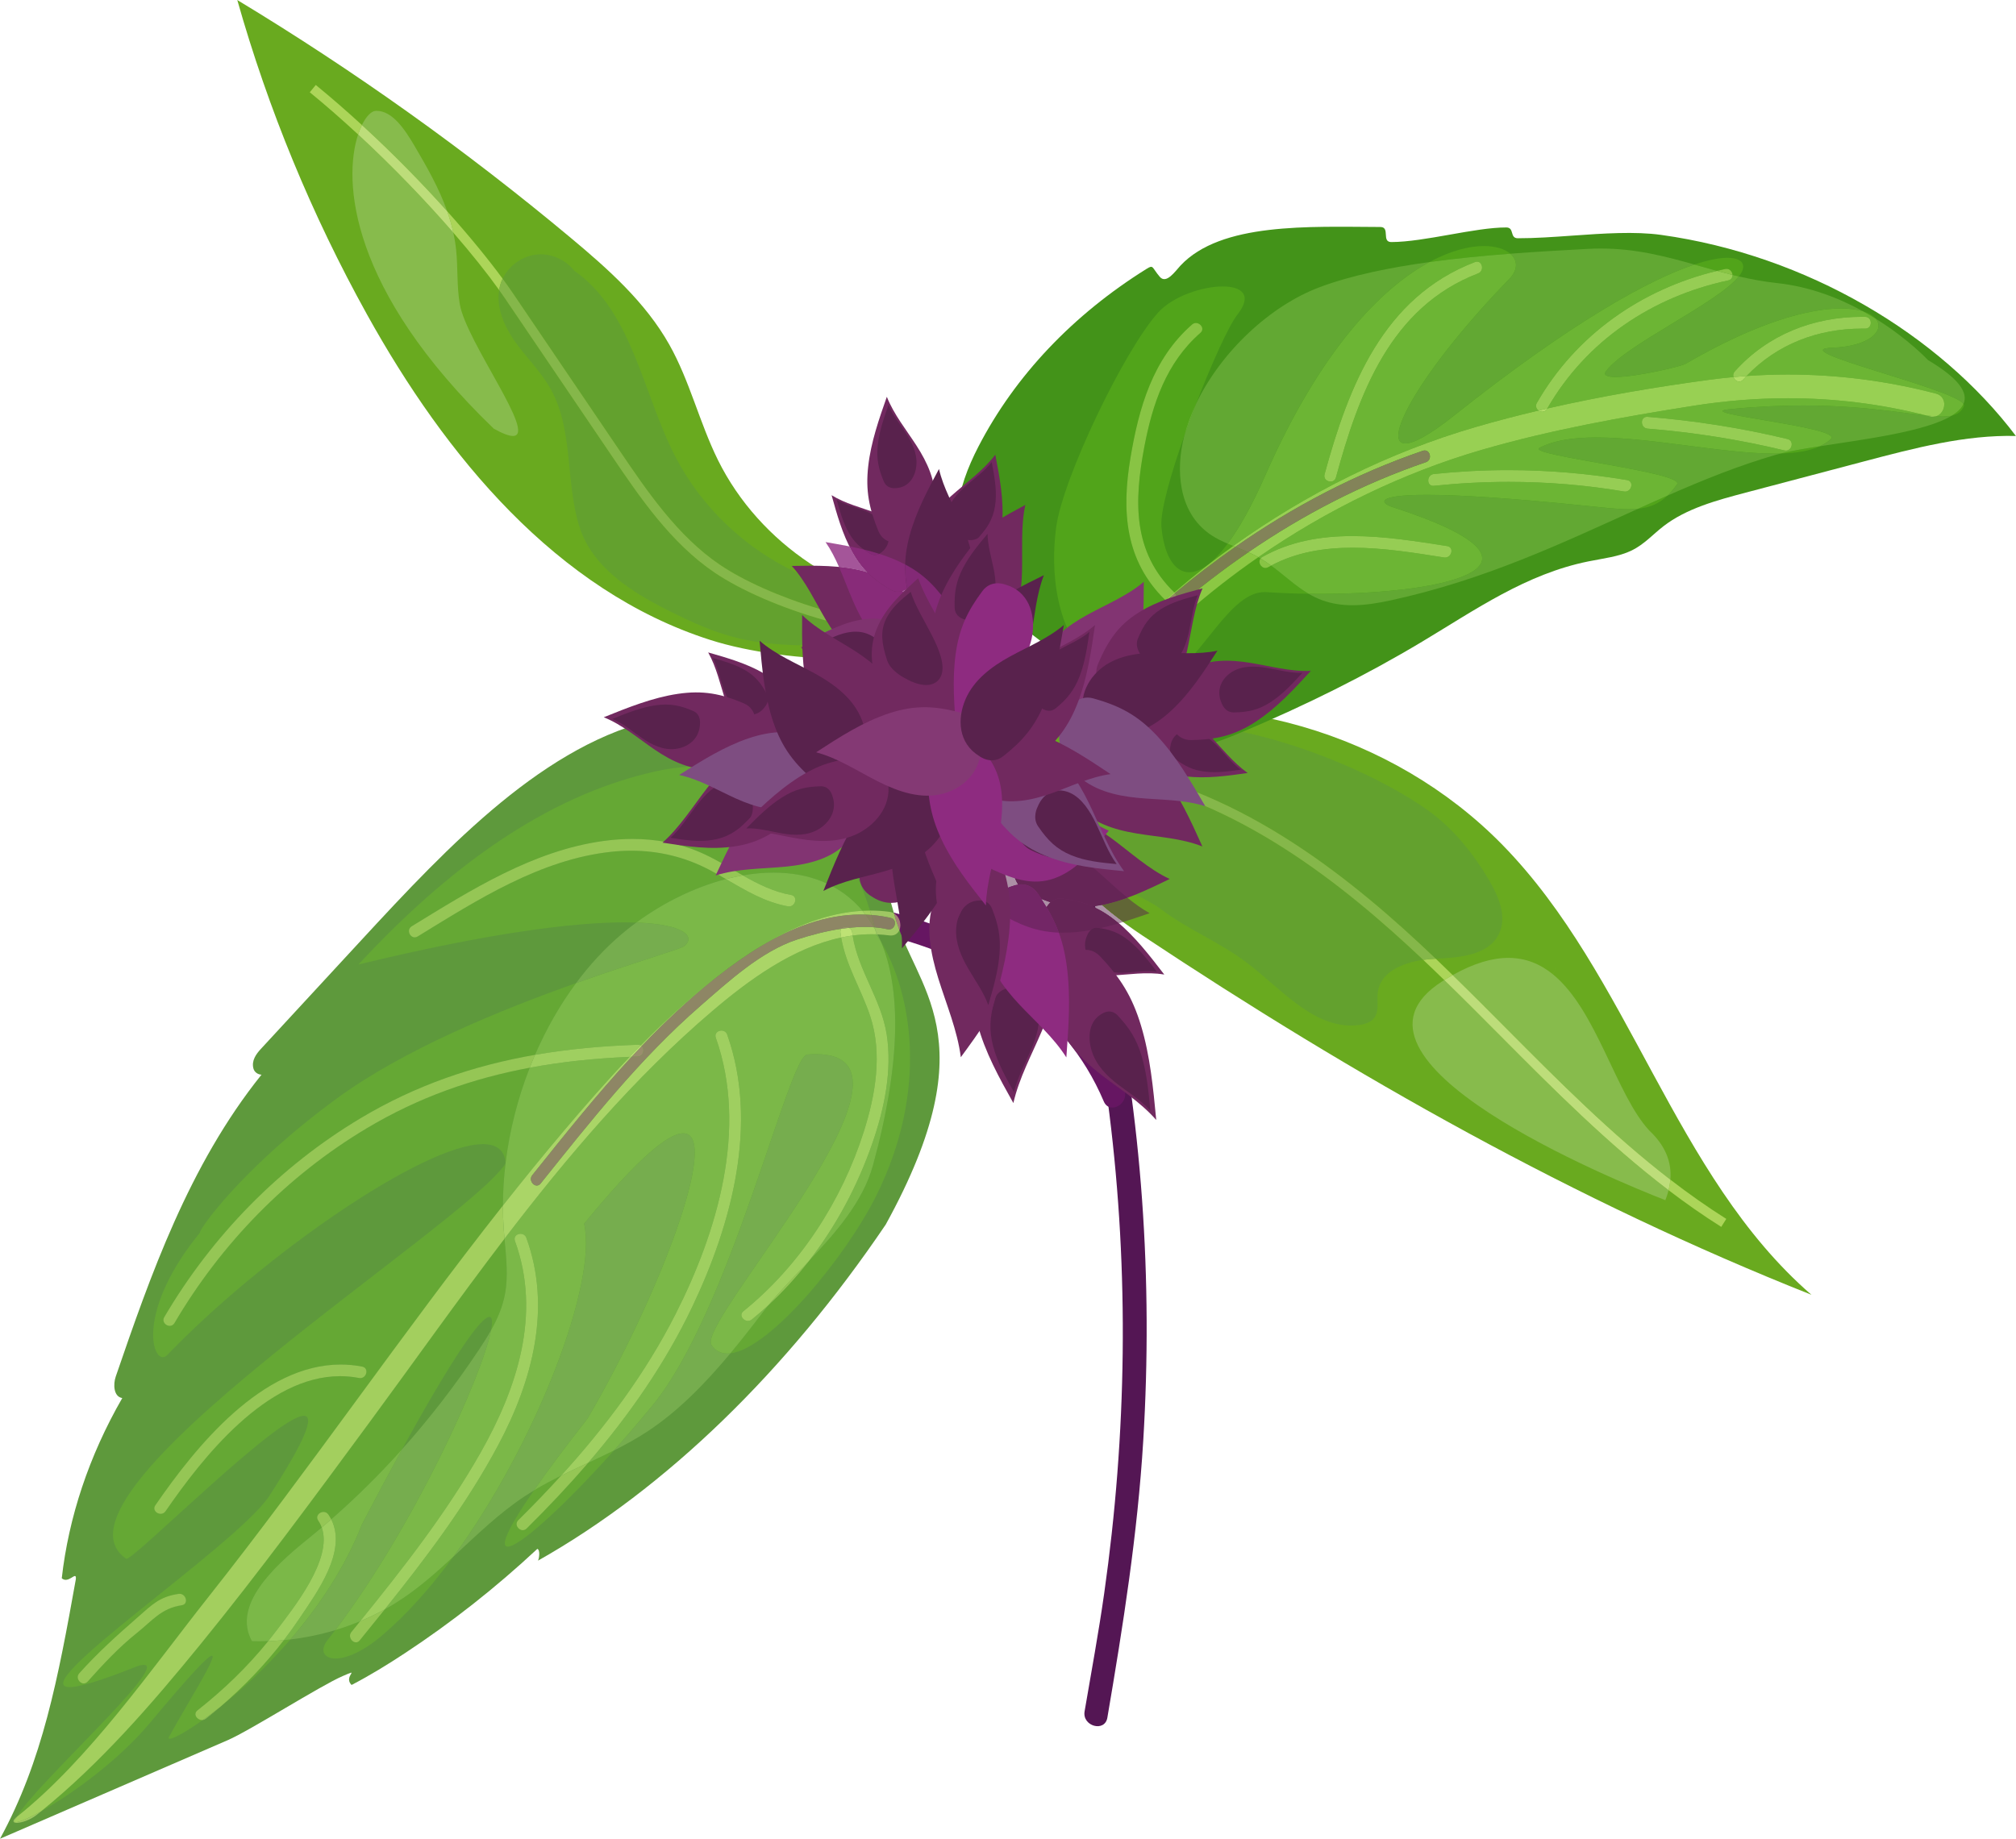 <?xml version="1.0" encoding="UTF-8"?><svg xmlns="http://www.w3.org/2000/svg" xmlns:xlink="http://www.w3.org/1999/xlink" height="663.5" preserveAspectRatio="xMidYMid meet" version="1.0" viewBox="0.0 0.0 727.3 663.5" width="727.3" zoomAndPan="magnify"><defs><clipPath id="a"><path d="M 0 257 L 339 257 L 339 663.5 L 0 663.5 Z M 0 257"/></clipPath><clipPath id="b"><path d="M 345 81 L 727.262 81 L 727.262 271 L 345 271 Z M 345 81"/></clipPath></defs><g><g><path d="M 354.164 235.102 C 401.719 341.414 414.676 460.059 398.359 574.91 C 396.332 589.18 393.707 603.34 391.281 617.543 C 390.367 622.902 398.574 625.207 399.496 619.809 C 405.16 586.586 410.402 553.508 412.445 519.812 C 415.957 461.938 412.012 403.523 399.742 346.82 C 391.105 306.895 378.195 268.086 361.52 230.805 C 359.285 225.809 351.945 230.137 354.164 235.102" fill="#541654"/></g><g><path d="M 405.559 393.133 C 390.473 357.586 357.887 338.602 321.914 329.164 C 316.609 327.773 314.348 335.984 319.652 337.375 C 353.707 346.312 383.91 363.75 398.203 397.43 C 400.34 402.457 407.676 398.121 405.559 393.133" fill="#661662"/></g><g><path d="M 205.957 85.867 C 219.43 97.121 232.852 109.055 241.461 124.352 C 248.855 137.492 252.328 152.484 259.012 166.004 C 273.992 196.305 305.914 217.5 339.656 219.547 C 339.656 219.547 355.949 222.734 345.109 231.328 C 332.312 240.203 284.859 240.086 256.188 230.902 C 200.703 213.129 160.688 164.457 132.426 113.516 C 112.523 77.645 96.781 39.473 85.602 0.004 C 127.824 25.512 168.102 54.242 205.957 85.867" fill="#69aa1f"/></g><g><path d="M 180.066 104.641 C 175.77 98.629 170.133 91.551 163.547 83.957 C 162.969 81.312 162.219 78.746 161.336 76.242 C 169.344 85.176 176.164 93.539 181.328 100.57 C 181.066 101.113 180.84 101.68 180.648 102.258 C 180.391 103.043 180.199 103.84 180.066 104.641 M 129.195 48.52 C 123.512 43.258 117.664 38.129 111.762 33.293 L 113.922 30.656 C 119.613 35.324 125.188 40.18 130.566 45.117 C 130.078 46.113 129.617 47.246 129.195 48.52" fill="#acd559"/></g><g><path d="M 293.484 232.953 C 293.078 232.953 292.672 232.949 292.254 232.945 C 274.617 232.668 263.852 231.086 247.887 223.586 C 231.926 216.078 214.176 206.707 208.965 189.855 C 203.949 173.648 206.934 155.121 198.637 140.324 C 195.062 133.953 189.656 128.82 185.488 122.82 C 181.789 117.504 179.051 110.902 180.066 104.641 C 180.84 105.719 181.566 106.766 182.25 107.773 L 220.852 164.723 C 230.75 179.324 241.969 195.879 257.773 206.598 C 266.965 212.832 281.785 219.445 298.148 223.973 C 299.875 226.844 301.797 229.66 303.973 232.109 C 300.977 232.645 297.469 232.953 293.484 232.953 M 295.715 219.746 C 281.086 215.391 268.012 209.426 259.688 203.777 C 244.422 193.426 233.398 177.16 223.672 162.809 L 185.07 105.859 C 183.945 104.199 182.695 102.43 181.328 100.57 C 183.656 95.707 188.684 92.18 194.078 91.801 C 194.406 91.777 194.73 91.766 195.059 91.766 C 199.699 91.766 204.277 94.051 207.172 97.672 C 228.246 112.469 231.777 141.773 243.605 164.703 C 253.105 183.117 268.984 198.113 287.781 206.785 C 290.777 210.703 293.199 215.254 295.715 219.746" fill="#63a12e"/></g><g><path d="M 298.148 223.973 C 281.785 219.445 266.965 212.832 257.773 206.598 C 241.969 195.879 230.75 179.324 220.852 164.723 L 182.25 107.773 C 181.566 106.766 180.84 105.719 180.066 104.641 C 180.199 103.84 180.391 103.043 180.648 102.258 C 180.84 101.68 181.066 101.113 181.328 100.57 C 182.695 102.43 183.945 104.199 185.07 105.859 L 223.672 162.809 C 233.398 177.16 244.422 193.426 259.688 203.777 C 268.012 209.426 281.086 215.391 295.715 219.746 C 296.484 221.117 297.258 222.484 298.062 223.828 C 298.09 223.875 298.117 223.926 298.148 223.973" fill="#85b74a"/></g><g><path d="M 185.031 157.316 C 183.641 157.312 181.406 156.5 178.125 154.672 C 125.789 104.258 123.75 65.031 129.195 48.52 C 141.895 60.27 153.766 72.68 163.547 83.957 C 163.988 85.965 164.328 88.02 164.551 90.121 C 165.246 96.648 164.758 103.375 165.883 109.797 C 168.273 123.496 194.02 157.316 185.031 157.316 M 161.336 76.242 C 152.359 66.23 141.887 55.5 130.566 45.117 C 132.172 41.84 134.047 40.074 135.496 40.008 C 135.613 40 135.73 39.996 135.844 39.996 C 141.59 39.996 146.047 46.676 149.617 52.77 C 153.945 60.148 158.375 67.836 161.336 76.242" fill="#87bb4c"/></g><g><path d="M 163.547 83.957 C 153.766 72.68 141.895 60.27 129.195 48.52 C 129.617 47.246 130.078 46.113 130.566 45.117 C 141.887 55.5 152.359 66.23 161.336 76.242 C 162.219 78.746 162.969 81.312 163.547 83.957" fill="#bddd7a"/></g><g><path d="M 385.895 259.641 C 441.035 246.574 502.453 264.375 542.062 304.898 C 588.16 352.059 603.684 424 653.5 467.215 C 568.203 433.348 488.684 388.391 412.227 337.629 C 346.52 294.012 385.895 259.641 385.895 259.641" fill="#69aa1f"/></g><g><path d="M 620.965 442.711 C 614.426 438.59 608.109 434.156 601.969 429.477 C 602.293 428.188 602.508 426.922 602.613 425.676 C 609.125 430.699 615.832 435.449 622.781 439.828 L 620.965 442.711 M 521.035 353.648 C 519.68 352.324 518.32 351.012 516.961 349.707 C 515.805 348.598 514.633 347.48 513.441 346.355 C 514.883 346.148 516.312 346.02 517.691 345.961 C 517.781 345.953 517.871 345.949 517.961 345.945 C 518.414 346.383 518.871 346.816 519.32 347.25 C 520.906 348.77 522.492 350.305 524.074 351.852 C 523.078 352.406 522.07 353.004 521.035 353.648" fill="#acd559"/></g><g><path d="M 487.367 370.051 C 472.859 370.051 461.473 356.121 449.391 347.062 C 439.781 339.859 428.383 335.32 418.812 328.07 C 416.539 326.352 413.277 324.621 409.648 322.828 C 413.828 321.137 417.918 319.148 421.977 317.172 C 414.496 313.688 407.902 307.598 401.031 302.527 C 396.02 298.832 390.562 295.586 385.047 294.461 C 386.691 283.379 390.039 268.73 405.324 263.609 C 408.566 267.047 414.484 269.797 420.309 270.34 C 421.449 270.445 422.578 270.496 423.695 270.496 C 432.117 270.496 439.719 267.637 446.555 264.789 C 447.105 264.559 447.652 264.328 448.203 264.102 C 472.273 269.176 498.688 280.805 514.781 292.133 C 524.195 298.758 531.559 307.973 537.371 317.91 C 540.77 323.715 543.711 330.891 540.793 336.945 C 537.055 344.723 526.617 345.559 517.961 345.945 C 488.57 317.91 448.84 285.203 400.223 276.801 L 399.645 280.156 C 446.18 288.203 484.633 319.133 513.441 346.355 C 505.789 347.469 497.941 350.832 497.051 358.113 C 496.668 361.238 497.684 364.793 495.785 367.305 C 494.566 368.914 492.457 369.57 490.453 369.844 C 489.41 369.984 488.379 370.051 487.367 370.051" fill="#63a12e"/></g><g><path d="M 513.441 346.355 C 484.633 319.133 446.18 288.203 399.645 280.156 L 400.223 276.801 C 448.84 285.203 488.57 317.91 517.961 345.945 C 517.871 345.949 517.781 345.953 517.691 345.961 C 516.312 346.02 514.883 346.148 513.441 346.355" fill="#85b74a"/></g><g><path d="M 560.219 351.562 C 560.211 351.559 560.207 351.555 560.199 351.547 C 560.477 351.027 560.828 350.375 561.262 349.574 C 561.309 349.484 561.387 349.344 561.5 349.129 C 561.465 349.199 561.355 349.398 561.277 349.539 C 561.352 349.402 561.43 349.258 561.512 349.113 C 561.508 349.117 561.504 349.121 561.5 349.129 C 561.508 349.121 561.512 349.109 561.516 349.102 C 561.004 350.082 560.566 350.914 560.219 351.562 M 561.191 349.699 C 561.191 349.699 561.23 349.633 561.277 349.539 C 561.273 349.551 561.266 349.562 561.262 349.574 C 561.211 349.664 561.191 349.699 561.191 349.699 M 561.512 349.113 L 561.512 349.113 M 561.512 349.113 C 561.512 349.109 561.512 349.109 561.512 349.109 C 561.512 349.109 561.512 349.109 561.512 349.113 M 561.512 349.109 C 561.516 349.105 561.516 349.102 561.516 349.102 C 561.516 349.105 561.512 349.105 561.512 349.109" fill="#87bb4c"/></g><g><path d="M 600.797 433.078 C 582.93 426.102 475.727 382.344 520.398 354.047 C 520.613 353.91 520.824 353.777 521.035 353.648 C 527.879 360.305 534.676 367.141 541.285 373.789 C 560.414 393.031 580.059 412.785 601.969 429.477 C 601.672 430.66 601.281 431.859 600.797 433.078 M 602.613 425.676 C 581.441 409.348 562.324 390.121 543.699 371.387 C 537.293 364.941 530.711 358.32 524.074 351.852 C 531.809 347.508 538.426 345.645 544.16 345.645 C 550.449 345.645 555.688 347.883 560.199 351.547 C 559.609 352.645 559.352 353.141 559.359 353.141 C 559.371 353.141 559.684 352.57 560.219 351.562 C 576.078 364.469 582.973 395.016 595.039 407.977 C 600.637 413.227 603.16 419.125 602.613 425.676" fill="#87bb4c"/></g><g><path d="M 601.969 429.477 C 580.059 412.785 560.414 393.031 541.285 373.789 C 534.676 367.141 527.879 360.305 521.035 353.648 C 522.07 353.004 523.078 352.406 524.074 351.852 C 530.711 358.32 537.293 364.941 543.699 371.387 C 562.324 390.121 581.441 409.348 602.613 425.676 C 602.508 426.922 602.293 428.188 601.969 429.477" fill="#bddd7a"/></g><g><path d="M 559.359 353.141 C 559.352 353.141 559.609 352.645 560.199 351.547 C 560.207 351.555 560.211 351.559 560.219 351.562 C 559.684 352.57 559.371 353.141 559.359 353.141" fill="#9fc970"/></g><g clip-path="url(#a)"><path d="M 27.359 569.848 C 27.535 568.062 26.777 568.723 25.656 569.387 C 24.68 569.961 23.434 570.535 22.281 569.508 C 24.746 547.602 32.09 525.344 44.109 504.48 C 40.941 503.973 40.801 499.496 41.754 496.727 C 54.199 460.48 68.105 420.461 94.344 387.789 C 93.188 387.758 91.809 387.004 91.426 385.562 C 90.656 382.688 92.453 380.289 94.125 378.48 C 105.996 365.621 118.039 352.578 130.266 339.34 C 162.109 304.844 196.871 267.965 238.023 259.227 C 277.738 250.797 310.719 285.184 322.508 329.555 C 329.746 356.816 357.246 373.355 319.531 441.879 C 283.836 494.641 240.418 536.992 194.105 563.141 C 194.566 562.133 194.879 559.23 193.848 558.906 C 178.855 572.891 162.891 585.457 146.098 596.52 C 139.867 600.629 133.492 604.547 126.828 608.012 C 123.621 604.801 130.535 601.816 123.621 604.801 C 115.57 608.277 90.273 624.41 82.148 627.93 C 55.16 639.613 27.781 651.473 0 663.5 C 15.355 635.367 20.926 605.801 27.359 569.848" fill="#5e993c"/></g><g><path d="M 6.188 655.492 C 12.156 644.602 60.969 600.742 51.895 600.742 C 51.164 600.742 50.059 601.023 48.523 601.633 C 35.914 606.637 28.578 608.777 25.16 608.777 C 8.605 608.777 83.918 558.613 96.793 540.336 C 110.844 518.68 113.355 510.883 109.602 510.883 C 104.77 510.883 89.555 523.781 75.156 536.688 C 60.762 549.59 47.18 562.492 45.613 562.492 C 45.566 562.492 45.531 562.48 45.504 562.457 C 11.922 539.266 167.414 442.578 182.371 419.875 C 181.762 424.938 181.445 429.996 181.438 434.996 C 144.965 481.219 111.781 530.02 75.23 576.188 C 54.715 602.102 32.18 634.828 6.188 655.492 M 64.777 575.113 C 64.66 575.113 64.543 575.121 64.422 575.141 C 57.527 576.137 54.781 579.109 49.766 583.496 C 42.293 590.027 35.254 596.344 28.609 603.773 C 27.215 605.332 28.645 607.465 30.215 607.465 C 30.695 607.465 31.191 607.266 31.621 606.781 C 37.215 600.527 42.871 594.43 49.449 589.188 C 54.961 584.793 58.234 580.305 65.555 579.246 C 68.137 578.875 67.203 575.113 64.777 575.113 M 122.879 492.383 C 94.504 492.383 70.641 521.969 56.051 543.152 C 54.961 544.738 56.441 546.258 57.957 546.258 C 58.605 546.258 59.266 545.977 59.727 545.305 C 73.203 525.738 96.211 496.582 122.699 496.582 C 124.949 496.582 127.223 496.793 129.516 497.234 C 129.676 497.266 129.828 497.281 129.973 497.281 C 132.316 497.281 133.184 493.621 130.648 493.129 C 128.023 492.621 125.434 492.383 122.879 492.383 M 14.766 653.645 C 36.426 636.117 54.891 614.738 72.43 593.207 C 93.613 567.195 113.488 540.145 133.375 513.141 C 149.391 491.391 165.285 468.875 182.008 446.984 C 182.609 453.77 183.387 460.453 182.191 466.895 C 181.316 471.613 179.434 475.941 177.156 480.004 C 177.758 476.91 177.594 475.18 176.551 475.18 C 173.652 475.18 163.984 488.477 145.066 522.941 C 136.957 531.996 128.418 540.441 119.492 548.246 C 119.199 547.664 118.859 547.094 118.48 546.531 C 118.02 545.855 117.363 545.57 116.711 545.57 C 115.199 545.57 113.723 547.09 114.805 548.684 C 115.344 549.477 115.762 550.312 116.074 551.188 C 114.332 552.66 112.574 554.109 110.809 555.535 C 98.418 565.523 83.812 579.348 90.883 592.199 C 91.785 592.227 92.688 592.238 93.59 592.238 C 94.648 592.238 95.703 592.223 96.758 592.188 C 89.254 601.48 80.633 609.766 71.246 617.172 C 69.543 618.516 71.094 620.676 72.871 620.676 C 72.969 620.676 73.062 620.672 73.16 620.656 C 66.992 625.051 62.523 627.418 61.227 627.422 C 60.82 627.422 60.723 627.191 60.98 626.723 C 67.059 615.52 78.613 597.441 76.438 597.441 C 75.152 597.441 69.066 603.762 54.203 621.566 C 42.434 635.668 25.352 647.742 14.766 653.645 M 79.52 615.859 C 87.961 608.641 95.652 600.629 102.41 591.828 C 103.195 591.754 103.98 591.668 104.766 591.578 C 96.129 601.586 87.117 609.816 79.52 615.859 M 121.039 598.465 C 116.73 598.465 115.309 595.465 118.176 591.82 C 119.109 590.637 120.035 589.438 120.961 588.215 C 124.012 587.297 127 586.23 129.918 585.02 C 128.871 586.312 127.824 587.602 126.777 588.891 C 125.48 590.496 126.895 592.629 128.406 592.629 C 128.887 592.629 129.375 592.414 129.789 591.902 C 132.797 588.191 135.809 584.477 138.801 580.738 C 141.035 579.508 143.207 578.18 145.305 576.766 C 151.82 572.375 157.727 567.121 163.559 561.715 C 155.52 572.668 146.891 582.438 138.027 589.996 C 130.785 596.168 124.812 598.465 121.039 598.465 M 183.188 558.086 C 180.469 558.09 182.777 552.016 192.594 537.832 C 195.793 535.898 199.074 534.156 202.387 532.512 C 197.406 537.984 192.262 543.316 187.004 548.52 C 185.496 550.016 186.953 552.152 188.598 552.152 C 189.078 552.152 189.574 551.969 190.016 551.531 C 197.699 543.926 205.148 536.047 212.199 527.84 C 215.312 526.387 218.422 524.93 221.496 523.387 C 202.938 544.16 187.301 558.082 183.188 558.086 M 58.75 489.719 C 54.176 489.719 50.477 471.238 72.23 444.684 C 71.133 444.688 86.766 421.727 121.789 396.172 C 146.09 378.441 181.043 364.262 207.836 354.742 C 201.996 362.609 197.02 371.367 193.016 380.625 C 171.066 384.441 150.152 391.5 130.086 403.492 C 100.82 420.984 76.531 445.906 59.273 475.254 C 58.309 476.895 59.781 478.43 61.238 478.43 C 61.883 478.43 62.523 478.129 62.953 477.402 C 79.852 448.668 103.578 424.301 132.234 407.172 C 151.086 395.902 170.621 389.105 191.098 385.281 C 186.77 396.355 183.809 408.035 182.391 419.695 C 182.07 414.961 179.105 412.855 174.219 412.855 C 152.93 412.855 95.137 452.785 60.398 488.895 C 59.863 489.449 59.301 489.719 58.75 489.719 M 263.492 488.344 C 267.5 483.543 271.398 478.539 275.246 473.477 C 275.902 472.613 276.582 471.754 277.289 470.891 C 282.527 466.055 287.348 460.77 291.742 455.133 C 301.535 444.773 311.328 433.645 314.934 420.508 C 325.383 382.445 324.836 356.438 317.805 339.754 C 328.738 358.172 335.266 392.973 316.098 431.508 C 305.234 453.348 277.945 486.664 263.492 488.344 M 129.312 348.039 C 160.82 314.059 196.344 287.207 236.617 278.324 C 242.137 277.109 247.48 276.512 252.617 276.512 C 281.305 276.512 303.516 295.148 313.848 328.574 C 312.945 328.578 312.047 328.605 311.152 328.652 C 303.09 319.004 291.629 314.875 279.082 314.875 C 275.457 314.875 271.738 315.223 267.984 315.879 C 262.816 312.934 257.754 309.723 252.242 307.395 C 244.559 304.148 236.375 302.73 228.133 302.73 C 224.637 302.73 221.129 302.984 217.645 303.465 C 192.328 306.941 169.891 321.137 148.543 334.234 C 146.582 335.441 147.785 338.238 149.609 338.238 C 149.953 338.238 150.32 338.141 150.691 337.914 C 172.152 324.746 194.938 310.094 220.562 307.359 C 222.969 307.102 225.359 306.973 227.734 306.973 C 237.516 306.973 246.973 309.18 255.828 313.828 C 257.883 314.906 259.891 316.055 261.883 317.211 C 250.652 320.137 239.371 325.664 229.543 332.898 C 228.227 332.852 226.832 332.824 225.355 332.824 C 207.133 332.824 176.699 336.527 129.312 348.039" fill="#65a834"/></g><g><path d="M 6.051 657.758 C 4.637 657.758 4.238 657.043 6.188 655.492 C 4.93 656.871 4.871 657.512 5.742 657.512 C 7.027 657.512 10.324 656.121 14.766 653.645 C 14.246 654.062 13.727 654.48 13.207 654.895 C 10.895 656.734 7.746 657.758 6.051 657.758" fill="#9fc763"/></g><g><path d="M 5.742 657.512 C 4.871 657.512 4.93 656.871 6.188 655.492 C 32.18 634.828 54.715 602.102 75.23 576.188 C 111.781 530.02 144.965 481.219 181.438 434.996 C 181.434 437.805 181.523 440.594 181.715 443.355 C 181.801 444.57 181.902 445.781 182.008 446.984 C 165.285 468.875 149.391 491.391 133.375 513.141 C 113.488 540.145 93.613 567.195 72.43 593.207 C 54.891 614.738 36.426 636.117 14.766 653.645 C 10.324 656.121 7.027 657.512 5.742 657.512" fill="#a3cf5e"/></g><g><path d="M 324.469 335.609 C 323.727 333.645 323.062 331.652 322.516 329.59 C 324.656 330.84 325.316 333.68 324.469 335.609" fill="#a47f78"/></g><g><path d="M 321.406 337.57 C 321.211 337.57 321 337.559 320.785 337.527 C 319.391 337.344 318.008 337.227 316.629 337.164 C 316.348 336.598 316.059 336.039 315.766 335.492 C 315.691 335.199 315.621 334.91 315.547 334.617 C 317.145 334.75 318.707 334.98 320.219 335.324 C 320.398 335.363 320.574 335.383 320.742 335.383 C 323.023 335.383 323.844 331.781 321.352 331.219 C 318.996 330.684 316.652 330.336 314.324 330.156 C 314.172 329.625 314.012 329.098 313.848 328.574 C 313.918 328.574 313.992 328.574 314.062 328.574 C 316.289 328.574 318.535 328.715 320.785 329.012 C 321.441 329.098 322.02 329.301 322.516 329.59 C 323.062 331.652 323.727 333.645 324.469 335.609 C 323.973 336.746 322.953 337.57 321.406 337.57" fill="#9fc763"/></g><g><path d="M 315.766 335.492 C 315.602 335.191 315.434 334.891 315.266 334.594 C 315.359 334.602 315.453 334.609 315.547 334.617 C 315.621 334.91 315.691 335.199 315.766 335.492 M 314.324 330.156 C 313.633 330.102 312.941 330.062 312.254 330.039 C 311.895 329.562 311.527 329.105 311.152 328.652 C 312.047 328.605 312.945 328.578 313.848 328.574 C 314.012 329.098 314.172 329.625 314.324 330.156" fill="#a3cf5e"/></g><g><path d="M 277.289 470.891 C 281.523 465.73 286.633 460.535 291.742 455.133 C 287.348 460.77 282.527 466.055 277.289 470.891" fill="#95c655"/></g><g><path d="M 188.598 552.152 C 186.953 552.152 185.496 550.016 187.004 548.52 C 192.262 543.316 197.406 537.984 202.387 532.512 C 205.637 530.898 208.918 529.371 212.199 527.84 C 205.148 536.047 197.699 543.926 190.016 551.531 C 189.574 551.969 189.078 552.152 188.598 552.152" fill="#95c655"/></g><g><path d="M 128.406 592.629 C 126.895 592.629 125.48 590.496 126.777 588.891 C 127.824 587.602 128.871 586.312 129.918 585.02 C 132.969 583.746 135.938 582.32 138.801 580.738 C 135.809 584.477 132.797 588.191 129.789 591.902 C 129.375 592.414 128.887 592.629 128.406 592.629" fill="#95c655"/></g><g><path d="M 73.16 620.656 C 75.121 619.262 77.258 617.656 79.52 615.859 C 77.797 617.332 76.043 618.773 74.258 620.184 C 73.906 620.457 73.531 620.609 73.16 620.656" fill="#91bd5a"/></g><g><path d="M 72.871 620.676 C 71.094 620.676 69.543 618.516 71.246 617.172 C 80.633 609.766 89.254 601.48 96.758 592.188 C 98.648 592.121 100.535 592.004 102.41 591.828 C 95.652 600.629 87.961 608.641 79.52 615.859 C 77.258 617.656 75.121 619.262 73.16 620.656 C 73.062 620.672 72.969 620.676 72.871 620.676 M 116.074 551.188 C 115.762 550.312 115.344 549.477 114.805 548.684 C 113.723 547.09 115.199 545.57 116.711 545.57 C 117.363 545.57 118.02 545.855 118.48 546.531 C 118.859 547.094 119.199 547.664 119.492 548.246 C 118.355 549.238 117.219 550.215 116.074 551.188" fill="#95c655"/></g><g><path d="M 30.215 607.465 C 28.645 607.465 27.215 605.332 28.609 603.773 C 35.254 596.344 42.293 590.027 49.766 583.496 C 54.781 579.109 57.527 576.137 64.422 575.141 C 64.543 575.121 64.66 575.113 64.777 575.113 C 67.203 575.113 68.137 578.875 65.555 579.246 C 58.234 580.305 54.961 584.793 49.449 589.188 C 42.871 594.43 37.215 600.527 31.621 606.781 C 31.191 607.266 30.695 607.465 30.215 607.465" fill="#95c655"/></g><g><path d="M 57.957 546.258 C 56.441 546.258 54.961 544.738 56.051 543.152 C 70.641 521.969 94.504 492.383 122.879 492.383 C 125.434 492.383 128.023 492.621 130.648 493.129 C 133.184 493.621 132.316 497.281 129.973 497.281 C 129.828 497.281 129.676 497.266 129.516 497.234 C 127.223 496.793 124.949 496.582 122.699 496.582 C 96.211 496.582 73.203 525.738 59.727 545.305 C 59.266 545.977 58.605 546.258 57.957 546.258" fill="#95c655"/></g><g><path d="M 61.238 478.43 C 59.781 478.43 58.309 476.895 59.273 475.254 C 76.531 445.906 100.82 420.984 130.086 403.492 C 150.152 391.5 171.066 384.441 193.016 380.625 C 192.348 382.164 191.711 383.715 191.098 385.281 C 170.621 389.105 151.086 395.902 132.234 407.172 C 103.578 424.301 79.852 448.668 62.953 477.402 C 62.523 478.129 61.883 478.43 61.238 478.43" fill="#95c655"/></g><g><path d="M 149.609 338.238 C 147.785 338.238 146.582 335.441 148.543 334.234 C 169.891 321.137 192.328 306.941 217.645 303.465 C 221.129 302.984 224.637 302.73 228.133 302.73 C 236.375 302.73 244.559 304.148 252.242 307.395 C 257.754 309.723 262.816 312.934 267.984 315.879 C 265.961 316.234 263.922 316.68 261.883 317.211 C 259.891 316.055 257.883 314.906 255.828 313.828 C 246.973 309.18 237.516 306.973 227.734 306.973 C 225.359 306.973 222.969 307.102 220.562 307.359 C 194.938 310.094 172.152 324.746 150.691 337.914 C 150.32 338.141 149.953 338.238 149.609 338.238" fill="#95c655"/></g><g><path d="M 93.59 592.238 C 92.688 592.238 91.785 592.227 90.883 592.199 C 83.812 579.348 98.418 565.523 110.809 555.535 C 112.574 554.109 114.332 552.66 116.074 551.188 C 120.129 562.578 105.859 580.234 99.633 588.504 C 98.691 589.746 97.734 590.977 96.758 592.188 C 95.703 592.223 94.648 592.238 93.59 592.238" fill="#7bb848"/></g><g><path d="M 104.766 591.578 C 114.848 579.898 124.414 565.805 130.633 549.949 C 135.945 539.777 140.746 530.812 145.066 522.941 C 154.941 511.906 164.18 499.965 172.715 487.145 C 174.246 484.84 175.773 482.469 177.156 480.004 C 173.988 496.305 149.555 550.461 120.961 588.215 C 115.707 589.793 110.277 590.922 104.766 591.578 M 163.559 561.715 C 193.711 520.621 215.59 462.762 210.73 441.57 C 229.801 418.258 241.012 408.945 246.473 408.945 C 260.27 408.945 237.43 468.355 211.969 511.859 C 203.633 522.496 197.266 531.082 192.594 537.832 C 191.5 538.492 190.414 539.176 189.336 539.887 C 179.887 546.133 171.797 554.074 163.559 561.715 M 221.496 523.387 C 225.977 518.375 230.621 512.961 235.32 507.25 C 263.691 472.754 284.441 381.062 291.23 380.516 C 292.34 380.426 293.379 380.383 294.363 380.383 C 340.547 380.383 251.117 476.859 256.645 485.289 C 258.059 487.441 260.023 488.41 262.387 488.41 C 262.746 488.41 263.117 488.391 263.492 488.344 C 254.367 499.281 244.684 509.184 233.762 516.402 C 229.797 519.027 225.68 521.285 221.496 523.387" fill="#76ad4e"/></g><g><path d="M 102.41 591.828 C 104.367 589.277 106.25 586.66 108.047 583.977 C 114.262 574.703 125.34 559.797 119.492 548.246 C 128.418 540.441 136.957 531.996 145.066 522.941 C 140.746 530.812 135.945 539.777 130.633 549.949 C 124.414 565.805 114.848 579.898 104.766 591.578 C 103.98 591.668 103.195 591.754 102.41 591.828 M 120.961 588.215 C 149.555 550.461 173.988 496.305 177.156 480.004 C 179.434 475.941 181.316 471.613 182.191 466.895 C 183.387 460.453 182.609 453.77 182.008 446.984 C 204.684 417.305 228.879 388.77 256.965 364.84 C 270.094 353.652 286.059 341.977 303.465 338.297 C 305.242 348.609 310.664 356.793 313.941 366.684 C 318.426 380.211 315.836 395.109 311.617 408.359 C 303.68 433.312 288.617 456.621 268.211 473.129 C 266.527 474.492 268.066 476.648 269.828 476.648 C 270.297 476.648 270.781 476.5 271.223 476.141 C 273.301 474.457 275.324 472.707 277.289 470.891 C 276.582 471.754 275.902 472.613 275.246 473.477 C 271.398 478.539 267.5 483.543 263.492 488.344 C 263.117 488.391 262.746 488.41 262.387 488.41 C 260.023 488.41 258.059 487.441 256.645 485.289 C 251.117 476.859 340.547 380.383 294.363 380.383 C 293.379 380.383 292.34 380.426 291.23 380.516 C 284.441 381.062 263.691 472.754 235.32 507.25 C 230.621 512.961 225.977 518.375 221.496 523.387 C 218.422 524.93 215.312 526.387 212.199 527.84 C 227.016 510.598 240.082 491.91 249.879 471.273 C 263.965 441.602 273.73 405.461 262.348 373.332 C 261.988 372.316 261.125 371.875 260.273 371.875 C 258.969 371.875 257.688 372.898 258.242 374.465 C 269.863 407.266 258.824 444.43 243.688 474.238 C 232.82 495.641 218.469 514.832 202.387 532.512 C 199.074 534.156 195.793 535.898 192.594 537.832 C 197.266 531.082 203.633 522.496 211.969 511.859 C 237.43 468.355 260.27 408.945 246.473 408.945 C 241.012 408.945 229.801 418.258 210.73 441.57 C 215.59 462.762 193.711 520.621 163.559 561.715 C 157.727 567.121 151.82 572.375 145.305 576.766 C 143.207 578.18 141.035 579.508 138.801 580.738 C 153.867 561.926 168.461 542.625 179.809 521.316 C 192.051 498.328 199.109 471.992 189.883 446.652 C 189.516 445.645 188.645 445.203 187.789 445.203 C 186.484 445.203 185.207 446.227 185.777 447.785 C 195.383 474.172 186.562 500.953 173.289 524.316 C 160.965 546.012 145.566 565.66 129.918 585.02 C 127 586.23 124.012 587.297 120.961 588.215" fill="#7bb848"/></g><g><path d="M 317.805 339.754 C 317.266 338.848 316.719 337.98 316.164 337.156 C 316.16 337.152 316.16 337.148 316.16 337.145 C 316.316 337.152 316.473 337.156 316.629 337.164 C 317.035 338 317.43 338.863 317.805 339.754" fill="#76ad4e"/></g><g><path d="M 291.742 455.133 C 301.762 442.273 309.531 427.586 314.805 412.266 C 319.039 399.965 321.895 386.359 319.898 373.336 C 317.949 360.621 309.605 350.258 307.605 337.582 C 309.867 337.277 312.152 337.117 314.457 337.117 C 315.023 337.117 315.59 337.125 316.16 337.145 C 316.16 337.148 316.16 337.152 316.164 337.156 C 316.719 337.98 317.266 338.848 317.805 339.754 C 324.836 356.438 325.383 382.445 314.934 420.508 C 311.328 433.645 301.535 444.773 291.742 455.133" fill="#7bb848"/></g><g><path d="M 182.371 419.875 C 182.379 419.816 182.387 419.754 182.391 419.695 C 182.395 419.738 182.398 419.785 182.402 419.828 C 182.391 419.844 182.379 419.859 182.371 419.875" fill="#76ad4e"/></g><g><path d="M 181.438 434.996 C 181.445 429.996 181.762 424.938 182.371 419.875 C 182.379 419.859 182.391 419.844 182.402 419.828 C 182.398 419.785 182.395 419.738 182.391 419.695 C 183.809 408.035 186.77 396.355 191.098 385.281 C 202.797 383.094 214.801 381.883 227.16 381.359 C 218.863 390.047 210.953 399.109 203.254 408.227 C 195.82 417.027 188.566 425.961 181.438 434.996" fill="#7bb848"/></g><g><path d="M 207.836 354.742 C 212.625 348.289 217.992 342.434 223.883 337.395 C 225.703 335.832 227.594 334.332 229.543 332.898 C 247.223 333.52 250.961 338.113 246.828 341.414 C 245.469 342.5 229.262 347.133 207.836 354.742" fill="#76ad4e"/></g><g><path d="M 193.016 380.625 C 197.02 371.367 201.996 362.609 207.836 354.742 C 229.262 347.133 245.469 342.5 246.828 341.414 C 250.961 338.113 247.223 333.52 229.543 332.898 C 239.371 325.664 250.652 320.137 261.883 317.211 C 268.996 321.328 275.949 325.551 284.25 327.039 C 284.398 327.066 284.543 327.078 284.68 327.078 C 287.047 327.078 287.93 323.395 285.383 322.934 C 279.031 321.797 273.449 318.988 267.984 315.879 C 271.738 315.223 275.457 314.875 279.082 314.875 C 291.629 314.875 303.09 319.004 311.152 328.652 C 298.258 329.348 285.859 334.562 274.695 341.332 C 269.117 344.66 263.832 348.449 258.914 352.309 C 249.09 359.922 239.898 368.348 231.156 377.234 C 230.883 377.082 230.551 376.992 230.16 376.992 C 230.129 376.992 230.102 376.992 230.07 376.992 C 217.391 377.414 205.047 378.535 193.016 380.625" fill="#7bb848"/></g><g><path d="M 182.008 446.984 C 181.902 445.781 181.801 444.57 181.715 443.355 C 181.523 440.594 181.434 437.805 181.438 434.996 C 188.566 425.961 195.82 417.027 203.254 408.227 C 210.953 399.109 218.863 390.047 227.16 381.359 C 227.398 381.352 227.645 381.34 227.887 381.328 C 215.266 394.957 203.645 409.543 192.027 424.055 C 190.742 425.66 192.156 427.797 193.66 427.797 C 194.141 427.797 194.625 427.578 195.039 427.062 C 212.984 404.648 230.879 381.945 252.621 363.02 C 262.707 354.242 274.617 343.246 287.559 339.023 C 292.387 337.445 297.914 335.961 303.504 335.137 C 303.25 335.465 303.117 335.914 303.191 336.484 C 303.27 337.094 303.359 337.699 303.465 338.297 C 286.059 341.977 270.094 353.652 256.965 364.84 C 228.879 388.77 204.684 417.305 182.008 446.984 M 231.496 377.484 C 231.395 377.391 231.281 377.305 231.156 377.234 C 239.898 368.348 249.09 359.922 258.914 352.309 C 258.559 352.59 258.203 352.867 257.852 353.148 C 248.441 360.637 239.742 368.844 231.496 377.484 M 274.695 341.332 C 285.859 334.562 298.258 329.348 311.152 328.652 C 311.527 329.105 311.895 329.562 312.254 330.039 C 311.664 330.016 311.074 330.008 310.488 330.008 C 297.812 330.008 285.688 334.773 274.695 341.332" fill="#aad567"/></g><g><path d="M 316.629 337.164 C 316.473 337.156 316.316 337.152 316.16 337.145 C 316.031 336.59 315.898 336.039 315.766 335.492 C 316.059 336.039 316.348 336.598 316.629 337.164" fill="#a7cf6b"/></g><g><path d="M 307.605 337.582 C 307.547 337.219 307.496 336.852 307.449 336.484 C 307.348 335.676 306.887 335.105 306.305 334.781 C 308.211 334.586 310.109 334.473 311.98 334.473 C 313.086 334.473 314.184 334.512 315.266 334.594 C 315.434 334.891 315.602 335.191 315.766 335.492 C 315.898 336.039 316.031 336.59 316.16 337.145 C 315.59 337.125 315.023 337.117 314.457 337.117 C 312.152 337.117 309.867 337.277 307.605 337.582" fill="#aad567"/></g><g><path d="M 269.828 476.648 C 268.066 476.648 266.527 474.492 268.211 473.129 C 288.617 456.621 303.68 433.312 311.617 408.359 C 315.836 395.109 318.426 380.211 313.941 366.684 C 310.664 356.793 305.242 348.609 303.465 338.297 C 304.836 338.008 306.215 337.766 307.605 337.582 C 309.605 350.258 317.949 360.621 319.898 373.336 C 321.895 386.359 319.039 399.965 314.805 412.266 C 309.531 427.586 301.762 442.273 291.742 455.133 C 286.633 460.535 281.523 465.73 277.289 470.891 C 275.324 472.707 273.301 474.457 271.223 476.141 C 270.781 476.5 270.297 476.648 269.828 476.648" fill="#9fcf60"/></g><g><path d="M 303.465 338.297 C 303.359 337.699 303.27 337.094 303.191 336.484 C 303.117 335.914 303.25 335.465 303.504 335.137 C 304.438 335 305.371 334.883 306.305 334.781 C 306.887 335.105 307.348 335.676 307.449 336.484 C 307.496 336.852 307.547 337.219 307.605 337.582 C 306.215 337.766 304.836 338.008 303.465 338.297" fill="#bee275"/></g><g><path d="M 202.387 532.512 C 218.469 514.832 232.82 495.641 243.688 474.238 C 258.824 444.43 269.863 407.266 258.242 374.465 C 257.688 372.898 258.969 371.875 260.273 371.875 C 261.125 371.875 261.988 372.316 262.348 373.332 C 273.73 405.461 263.965 441.602 249.879 471.273 C 240.082 491.91 227.016 510.598 212.199 527.84 C 208.918 529.371 205.637 530.898 202.387 532.512" fill="#9fcf60"/></g><g><path d="M 129.918 585.02 C 145.566 565.66 160.965 546.012 173.289 524.316 C 186.562 500.953 195.383 474.172 185.777 447.785 C 185.207 446.227 186.484 445.203 187.789 445.203 C 188.645 445.203 189.516 445.645 189.883 446.652 C 199.109 471.992 192.051 498.328 179.809 521.316 C 168.461 542.625 153.867 561.926 138.801 580.738 C 135.938 582.32 132.969 583.746 129.918 585.02" fill="#9fcf60"/></g><g><path d="M 96.758 592.188 C 97.734 590.977 98.691 589.746 99.633 588.504 C 105.859 580.234 120.129 562.578 116.074 551.188 C 117.219 550.215 118.355 549.238 119.492 548.246 C 125.34 559.797 114.262 574.703 108.047 583.977 C 106.25 586.66 104.367 589.277 102.41 591.828 C 100.535 592.004 98.648 592.121 96.758 592.188" fill="#9fcf60"/></g><g><path d="M 191.098 385.281 C 191.711 383.715 192.348 382.164 193.016 380.625 C 205.047 378.535 217.391 377.414 230.07 376.992 C 230.102 376.992 230.129 376.992 230.16 376.992 C 230.551 376.992 230.883 377.082 231.156 377.234 C 229.812 378.602 228.48 379.977 227.16 381.359 C 214.801 381.883 202.797 383.094 191.098 385.281" fill="#9fcf60"/></g><g><path d="M 227.16 381.359 C 228.48 379.977 229.812 378.602 231.156 377.234 C 231.281 377.305 231.395 377.391 231.496 377.484 C 230.281 378.758 229.078 380.039 227.887 381.328 C 227.645 381.34 227.398 381.352 227.16 381.359" fill="#bee275"/></g><g><path d="M 284.68 327.078 C 284.543 327.078 284.398 327.066 284.25 327.039 C 275.949 325.551 268.996 321.328 261.883 317.211 C 263.922 316.68 265.961 316.234 267.984 315.879 C 273.449 318.988 279.031 321.797 285.383 322.934 C 287.93 323.395 287.047 327.078 284.68 327.078" fill="#9fcf60"/></g><g><path d="M 320.742 335.383 C 320.574 335.383 320.398 335.363 320.219 335.324 C 318.707 334.98 317.145 334.75 315.547 334.617 C 315.16 333.105 314.754 331.613 314.324 330.156 C 316.652 330.336 318.996 330.684 321.352 331.219 C 323.844 331.781 323.023 335.383 320.742 335.383" fill="#887e63"/></g><g><path d="M 315.547 334.617 C 315.453 334.609 315.359 334.602 315.266 334.594 C 314.332 332.965 313.328 331.449 312.254 330.039 C 312.941 330.062 313.633 330.102 314.324 330.156 C 314.754 331.613 315.16 333.105 315.547 334.617" fill="#8a8360"/></g><g><path d="M 258.914 352.309 C 263.832 348.449 269.117 344.66 274.695 341.332 C 270.961 343.598 267.363 346.035 263.934 348.535 C 262.238 349.77 260.57 351.027 258.914 352.309" fill="#727553"/></g><g><path d="M 193.66 427.797 C 192.156 427.797 190.742 425.66 192.027 424.055 C 203.645 409.543 215.266 394.957 227.887 381.328 C 228.613 381.301 229.34 381.273 230.07 381.25 C 232.195 381.18 232.676 378.594 231.496 377.484 C 239.742 368.844 248.441 360.637 257.852 353.148 C 258.203 352.867 258.559 352.59 258.914 352.309 C 260.57 351.027 262.238 349.77 263.934 348.535 C 267.363 346.035 270.961 343.598 274.695 341.332 C 285.688 334.773 297.812 330.008 310.488 330.008 C 311.074 330.008 311.664 330.016 312.254 330.039 C 313.328 331.449 314.332 332.965 315.266 334.594 C 314.184 334.512 313.086 334.473 311.98 334.473 C 310.109 334.473 308.211 334.586 306.305 334.781 C 305.922 334.566 305.48 334.461 305.055 334.461 C 304.438 334.461 303.852 334.684 303.504 335.137 C 297.914 335.961 292.387 337.445 287.559 339.023 C 274.617 343.246 262.707 354.242 252.621 363.02 C 230.879 381.945 212.984 404.648 195.039 427.062 C 194.625 427.578 194.141 427.797 193.66 427.797" fill="#8e8665"/></g><g><path d="M 303.504 335.137 C 303.852 334.684 304.438 334.461 305.055 334.461 C 305.48 334.461 305.922 334.566 306.305 334.781 C 305.371 334.883 304.438 335 303.504 335.137" fill="#9a8e6d"/></g><g><path d="M 227.887 381.328 C 229.078 380.039 230.281 378.758 231.496 377.484 C 232.676 378.594 232.195 381.18 230.07 381.25 C 229.34 381.273 228.613 381.301 227.887 381.328" fill="#9a8e6d"/></g><g clip-path="url(#b)"><path d="M 352.996 161.117 C 366.25 135.504 387.18 113.512 413.656 97.008 C 416.203 95.402 415.504 96.492 418.414 99.891 C 420.773 102.648 424.016 97.824 425.848 95.863 C 440.473 80.207 472.238 81.812 497.992 81.906 C 501.633 81.922 498.305 87.352 501.934 87.344 C 513.887 87.32 532.172 82.035 543.422 82.078 C 546.445 82.09 544.555 85.961 547.574 85.969 C 553.75 85.984 560.535 85.5 567.422 85.012 C 578.496 84.23 589.828 83.445 599.289 84.762 C 651.953 92.098 699.707 120.812 727.262 157.316 C 709.047 156.871 690.93 161.617 672.277 166.543 C 658.57 170.16 644.422 173.898 629.809 177.754 C 619.348 180.516 608.367 183.473 600.051 189.93 C 596.293 192.848 593.137 196.445 588.641 198.637 C 584.059 200.871 578.414 201.488 573.016 202.578 C 550.574 207.129 532.453 219.906 513.098 231.512 C 493.105 243.5 470.926 254.633 446.555 264.789 C 438.816 268.016 430.094 271.254 420.309 270.34 C 413.078 269.664 405.707 265.59 403.48 261.023 C 403.32 260.5 403.133 259.977 402.93 259.449 L 402.926 259.438 C 400.602 253.496 395.547 247.391 389.52 242.234 C 377.367 231.836 361.012 222.457 352.234 210.051 C 340.531 193.512 345.266 176.055 352.996 161.117" fill="#439319"/></g><g><path d="M 410.863 249.234 C 407.395 249.234 403.781 248.145 400.352 245.766 C 399.566 245.223 398.812 244.664 398.086 244.086 C 398.496 243.656 398.906 243.23 399.316 242.801 C 400.137 243.949 401.438 244.738 402.789 244.738 C 403.754 244.738 404.746 244.34 405.609 243.383 C 419.801 227.656 436.16 213.383 453.953 201.062 C 454.223 201.215 454.488 201.371 454.75 201.527 C 453.73 202.84 454.875 204.949 456.5 204.949 C 456.836 204.949 457.191 204.859 457.555 204.652 C 457.895 204.461 458.234 204.273 458.578 204.09 C 463.223 207.496 467.254 211.414 472.109 214.266 C 466.984 214.195 461.867 213.996 456.902 213.668 C 456.676 213.652 456.449 213.645 456.227 213.645 C 444.113 213.645 434.926 235.066 421.309 245.594 C 418.281 247.93 414.656 249.234 410.863 249.234 M 394.887 241.273 C 380.566 227.348 378.938 205.992 381.02 190.309 C 383.363 172.645 405.57 126.336 417.848 112.746 C 423.129 106.902 433.73 103.363 441.102 103.363 C 447.957 103.363 452.02 106.43 446.391 113.559 C 443.355 117.414 437.234 130.863 431.547 145.602 C 429.719 149.418 428.266 153.312 427.262 157.203 C 422.289 171.32 418.531 184.648 419 190.039 C 419.863 199.898 423.453 206.496 429.004 206.496 C 432.801 206.496 437.516 203.414 442.906 196.18 C 443.562 196.465 444.23 196.738 444.898 197.012 C 437.547 202.285 430.449 207.887 423.66 213.781 C 408.516 199.16 409.16 180.684 412.816 161.336 C 415.766 145.73 420.762 130.852 433.062 120.109 C 434.68 118.695 433.176 116.547 431.461 116.547 C 430.984 116.547 430.496 116.711 430.051 117.102 C 415.84 129.512 410.852 147.172 407.832 165.176 C 404.586 184.527 405.836 202.355 420.457 216.605 C 417.797 218.984 415.188 221.406 412.633 223.875 C 406.523 229.461 400.609 235.27 394.887 241.273 M 590.941 183.586 C 594.512 181.973 598.051 180.383 601.59 178.828 C 598.441 181.824 595.07 183.16 590.941 183.586 M 642.391 163.645 C 646.094 162.723 651.027 161.887 656.547 161.027 C 652.844 162.742 647.992 163.496 642.391 163.645 M 704.102 149.996 C 706.172 148.738 707.648 147.34 708.348 145.766 C 708.535 146.043 708.59 146.301 708.492 146.539 C 707.691 148.469 706.262 149.523 704.102 149.996 M 676.715 115.02 C 675.246 114.109 673.703 113.203 672.09 112.312 C 674.266 112.98 675.809 113.934 676.715 115.02 M 627.305 99.746 C 626.539 99.566 625.777 99.387 625.02 99.199 C 624.953 98.121 624.133 97.02 622.863 97.02 C 622.703 97.02 622.535 97.035 622.359 97.074 C 621.383 97.285 620.402 97.508 619.434 97.742 C 616.691 96.996 613.988 96.219 611.285 95.457 C 616.441 93.738 620.391 93.023 623.23 93.023 C 627.008 93.023 628.816 94.285 628.883 96.137 C 628.922 97.219 628.352 98.434 627.305 99.746 M 515.672 94.566 C 523.348 90.406 530.098 88.777 535.34 88.777 C 539.625 88.777 542.902 89.863 544.859 91.547 C 535.34 92.273 525.395 93.223 515.672 94.566" fill="#51a41a"/></g><g><path d="M 402.789 244.738 C 401.438 244.738 400.137 243.949 399.316 242.801 C 414.906 226.625 431.926 211.887 450.348 199.266 C 451.188 199.637 452.012 200.027 452.812 200.445 C 453.199 200.645 453.578 200.852 453.953 201.062 C 436.16 213.383 419.801 227.656 405.609 243.383 C 404.746 244.34 403.754 244.738 402.789 244.738 M 412.633 223.875 C 415.188 221.406 417.797 218.984 420.457 216.605 C 420.516 216.664 420.578 216.723 420.637 216.781 C 417.934 219.102 415.266 221.469 412.633 223.875 M 423.898 214.02 C 423.859 213.977 423.816 213.934 423.773 213.891 C 423.734 213.855 423.699 213.82 423.66 213.781 C 430.449 207.887 437.547 202.285 444.898 197.012 C 445.16 197.117 445.426 197.227 445.688 197.332 C 438.191 202.566 430.93 208.141 423.898 214.02" fill="#8bc843"/></g><g><path d="M 420.457 216.605 C 405.836 202.355 404.586 184.527 407.832 165.176 C 410.852 147.172 415.84 129.512 430.051 117.102 C 430.496 116.711 430.984 116.547 431.461 116.547 C 433.176 116.547 434.68 118.695 433.062 120.109 C 420.762 130.852 415.766 145.73 412.816 161.336 C 409.16 180.684 408.516 199.16 423.66 213.781 C 422.586 214.715 421.516 215.656 420.457 216.605" fill="#88c444"/></g><g><path d="M 420.637 216.781 C 420.578 216.723 420.516 216.664 420.457 216.605 C 421.516 215.656 422.586 214.715 423.66 213.781 C 423.699 213.82 423.734 213.855 423.773 213.891 C 423.816 213.934 423.859 213.977 423.898 214.02 C 422.805 214.934 421.719 215.855 420.637 216.781" fill="#aedb5f"/></g><g><path d="M 625.02 99.199 C 623.133 98.734 621.277 98.246 619.434 97.742 C 620.402 97.508 621.383 97.285 622.359 97.074 C 622.535 97.035 622.703 97.02 622.863 97.02 C 624.133 97.02 624.953 98.121 625.02 99.199" fill="#88c444"/></g><g><path d="M 456.5 204.949 C 454.875 204.949 453.73 202.84 454.75 201.527 C 456.086 202.328 457.355 203.191 458.578 204.09 C 458.234 204.273 457.895 204.461 457.555 204.652 C 457.191 204.859 456.836 204.949 456.5 204.949" fill="#88c444"/></g><g><path d="M 487.945 218.395 C 484.277 218.395 480.57 217.902 476.977 216.586 C 475.242 215.949 473.637 215.16 472.109 214.266 C 473.547 214.285 474.977 214.297 476.406 214.297 C 522.812 214.297 566.848 203.789 502.215 182.914 C 498.266 181.637 495.766 178.562 514.715 178.562 C 525.664 178.562 543.777 179.59 572.902 182.586 C 578.73 183.184 583.484 183.746 587.535 183.746 C 588.727 183.746 589.863 183.699 590.941 183.586 C 563.883 195.828 535.633 209.32 501.551 216.668 C 497.273 217.59 492.637 218.395 487.945 218.395 M 442.906 196.18 C 440.918 195.324 438.984 194.391 437.219 193.246 C 430.484 188.891 427.477 182.344 426.332 176.305 C 425.172 170.16 425.594 163.68 427.262 157.203 C 428.621 153.348 430.07 149.43 431.547 145.602 C 440.414 127.09 458.125 110.309 476.262 103.559 C 487.539 99.363 501.363 96.539 515.672 94.566 C 498.398 103.934 476.445 126.129 456.508 171.449 C 451.645 182.508 447.074 190.586 442.906 196.18 M 601.59 178.828 C 602.754 177.719 603.887 176.383 605.02 174.777 C 608.109 170.395 550.371 164.293 555.41 161.613 C 560.625 158.84 567.773 157.855 575.93 157.855 C 585.855 157.855 597.277 159.309 608.543 160.766 C 619.809 162.219 630.918 163.676 640.219 163.676 C 640.953 163.676 641.68 163.664 642.391 163.645 C 641.801 163.793 641.242 163.941 640.723 164.094 C 627.461 167.922 614.594 173.113 601.59 178.828 M 656.547 161.027 C 658.074 160.32 659.406 159.453 660.512 158.398 C 665.031 154.094 609.375 149.109 623.883 147.672 C 633.754 146.691 642.594 146.316 650.488 146.316 C 663.383 146.316 673.762 147.316 681.988 148.316 C 687.148 148.941 691.465 149.566 695.027 149.949 C 695.398 150.043 695.77 150.141 696.141 150.234 C 696.551 150.344 696.945 150.395 697.316 150.395 C 697.703 150.395 698.066 150.34 698.406 150.242 C 699.188 150.289 699.918 150.312 700.602 150.312 C 701.934 150.312 703.098 150.219 704.102 149.996 C 694.691 155.715 673.027 158.465 656.547 161.027 M 507.023 160.012 C 498.082 160.012 513.062 133.062 544.531 100.621 C 547.727 97.324 547.555 93.867 544.859 91.547 C 554.898 90.781 564.469 90.266 572.805 89.809 C 574.402 89.719 575.969 89.68 577.504 89.68 C 590.07 89.68 600.656 92.461 611.285 95.457 C 595.133 100.84 567.172 116.059 524.574 149.949 C 515.801 156.934 510.047 160.012 507.023 160.012 M 708.348 145.766 C 704.422 140.047 642.84 126.148 660.98 125.48 C 674.793 124.977 680.074 119.051 676.715 115.02 C 688.496 122.332 695.562 129.938 695.562 129.938 C 706.871 136.652 710.117 141.766 708.348 145.766 M 582.809 136.035 C 579.848 136.035 578.25 135.441 579.453 133.848 C 586.641 124.312 619.668 109.336 627.305 99.746 C 631.742 100.773 636.344 101.633 641.234 102.164 C 653.008 103.441 663.52 107.598 672.09 112.312 C 670.031 111.684 667.402 111.305 664.203 111.305 C 652.793 111.305 634.121 116.105 608.105 131.273 C 606.422 132.258 590.277 136.035 582.809 136.035" fill="#62a833"/></g><g><path d="M 697.316 150.395 C 696.945 150.395 696.551 150.344 696.141 150.234 C 695.77 150.141 695.398 150.043 695.027 149.949 C 696.238 150.078 697.367 150.18 698.406 150.242 C 698.066 150.34 697.703 150.395 697.316 150.395" fill="#9ccd5d"/></g><g><path d="M 476.406 214.297 C 474.977 214.297 473.547 214.285 472.109 214.266 C 467.254 211.414 463.223 207.496 458.578 204.09 C 467.66 199.238 477.742 197.641 488.008 197.641 C 499.129 197.641 510.461 199.512 520.965 201.16 C 521.098 201.18 521.223 201.188 521.344 201.188 C 523.75 201.188 524.672 197.453 522.098 197.051 C 511.109 195.332 499.414 193.434 487.93 193.434 C 476.59 193.434 465.453 195.285 455.402 200.977 C 455.129 201.133 454.914 201.32 454.75 201.527 C 454.488 201.371 454.223 201.215 453.953 201.062 C 478.727 183.91 506.273 170.547 534.605 162.309 C 559.551 155.055 585.469 150.441 611.105 146.398 C 622.402 144.621 633.727 143.703 645.02 143.703 C 661.812 143.703 678.539 145.73 695.027 149.949 C 691.465 149.566 687.148 148.941 681.988 148.316 C 673.762 147.316 663.383 146.316 650.488 146.316 C 642.594 146.316 633.754 146.691 623.883 147.672 C 609.375 149.109 665.031 154.094 660.512 158.398 C 659.406 159.453 658.074 160.32 656.547 161.027 C 651.027 161.887 646.094 162.723 642.391 163.645 C 641.68 163.664 640.953 163.676 640.219 163.676 C 630.918 163.676 619.809 162.219 608.543 160.766 C 597.277 159.309 585.855 157.855 575.93 157.855 C 567.773 157.855 560.625 158.84 555.41 161.613 C 550.371 164.293 608.109 170.395 605.02 174.777 C 603.887 176.383 602.754 177.719 601.59 178.828 C 598.051 180.383 594.512 181.973 590.941 183.586 C 589.863 183.699 588.727 183.746 587.535 183.746 C 583.484 183.746 578.73 183.184 572.902 182.586 C 543.777 179.59 525.664 178.562 514.715 178.562 C 495.766 178.562 498.266 181.637 502.215 182.914 C 566.848 203.789 522.812 214.297 476.406 214.297 M 544.352 173.879 C 558.238 173.879 572.102 175.016 585.883 177.348 C 586.02 177.371 586.156 177.383 586.289 177.383 C 588.672 177.383 589.574 173.672 587.012 173.238 C 572.797 170.836 558.504 169.637 544.18 169.637 C 535.227 169.637 526.262 170.105 517.289 171.039 C 514.68 171.312 514.57 175.312 517.035 175.312 C 517.117 175.312 517.203 175.309 517.289 175.297 C 526.312 174.359 535.336 173.879 544.352 173.879 M 594.184 150.402 C 591.656 150.402 591.738 154.453 594.387 154.672 C 611.055 156.023 627.488 158.605 643.738 162.531 C 643.934 162.578 644.117 162.602 644.293 162.602 C 646.547 162.602 647.348 159.023 644.871 158.426 C 628.254 154.41 611.422 151.797 594.387 150.41 C 594.316 150.406 594.25 150.402 594.184 150.402 M 444.898 197.012 C 444.23 196.738 443.562 196.465 442.906 196.18 C 447.074 190.586 451.645 182.508 456.508 171.449 C 476.445 126.129 498.398 103.934 515.672 94.566 C 525.395 93.223 535.34 92.273 544.859 91.547 C 547.555 93.867 547.727 97.324 544.531 100.621 C 513.062 133.062 498.082 160.012 507.023 160.012 C 510.047 160.012 515.801 156.934 524.574 149.949 C 567.172 116.059 595.133 100.84 611.285 95.457 C 613.988 96.219 616.691 96.996 619.434 97.742 C 592.168 104.355 568.523 120.82 554.438 145.402 C 553.805 146.508 554.258 147.562 555.066 148.141 C 547.414 149.941 539.824 151.922 532.34 154.098 C 501.508 163.062 471.535 177.895 444.898 197.012 M 532.867 94.41 C 532.633 94.41 532.379 94.457 532.109 94.559 C 498.973 107.262 486.539 139.305 477.855 171.141 C 477.422 172.734 478.738 173.777 480.012 173.777 C 480.852 173.777 481.676 173.324 481.961 172.273 C 490.191 142.102 501.621 110.785 533.242 98.664 C 535.508 97.797 534.863 94.41 532.867 94.41 M 427.262 157.203 C 428.266 153.312 429.719 149.418 431.547 145.602 C 430.07 149.43 428.621 153.348 427.262 157.203 M 700.602 150.312 C 699.918 150.312 699.188 150.289 698.406 150.242 C 701.973 149.203 702.871 143.195 698.402 142.023 C 680.887 137.434 662.984 135.145 645.02 135.145 C 640.055 135.145 635.078 135.32 630.109 135.672 C 641.141 124.137 655.887 118.578 671.793 118.578 C 672.148 118.578 672.504 118.578 672.863 118.586 C 672.875 118.586 672.891 118.586 672.902 118.586 C 675.602 118.586 675.59 114.371 672.863 114.328 C 672.488 114.32 672.109 114.32 671.738 114.32 C 654.16 114.32 637.715 120.766 625.852 134.008 C 625.27 134.656 625.18 135.402 625.383 136.055 C 622.441 136.328 619.504 136.66 616.566 137.055 C 597.148 139.664 577.484 142.996 558.195 147.41 C 572.297 122.906 596.055 107.074 623.492 101.18 C 624.617 100.941 625.07 100.078 625.02 99.199 C 625.777 99.387 626.539 99.566 627.305 99.746 C 619.668 109.336 586.641 124.312 579.453 133.848 C 578.25 135.441 579.848 136.035 582.809 136.035 C 590.277 136.035 606.422 132.258 608.105 131.273 C 634.121 116.105 652.793 111.305 664.203 111.305 C 667.402 111.305 670.031 111.684 672.09 112.312 C 673.703 113.203 675.246 114.109 676.715 115.02 C 680.074 119.051 674.793 124.977 660.98 125.48 C 642.84 126.148 704.422 140.047 708.348 145.766 C 707.648 147.34 706.172 148.738 704.102 149.996 C 703.098 150.219 701.934 150.312 700.602 150.312" fill="#6cb534"/></g><g><path d="M 453.953 201.062 C 453.578 200.852 453.199 200.645 452.812 200.445 C 452.012 200.027 451.188 199.637 450.348 199.266 C 470.102 185.727 491.469 174.617 514.41 166.773 C 516.742 165.977 516.062 162.543 513.988 162.543 C 513.77 162.543 513.531 162.582 513.281 162.668 C 489.012 170.965 466.461 182.828 445.688 197.332 C 445.426 197.227 445.16 197.117 444.898 197.012 C 471.535 177.895 501.508 163.062 532.34 154.098 C 539.824 151.922 547.414 149.941 555.066 148.141 C 555.461 148.422 555.938 148.586 556.414 148.586 C 557.059 148.586 557.695 148.281 558.117 147.551 C 558.141 147.504 558.168 147.461 558.195 147.41 C 577.484 142.996 597.148 139.664 616.566 137.055 C 619.504 136.66 622.441 136.328 625.383 136.055 C 625.668 136.973 626.539 137.699 627.453 137.699 C 627.938 137.699 628.43 137.5 628.863 137.02 C 629.273 136.559 629.688 136.109 630.109 135.672 C 635.078 135.32 640.055 135.145 645.02 135.145 C 662.984 135.145 680.887 137.434 698.402 142.023 C 702.871 143.195 701.973 149.203 698.406 150.242 C 697.367 150.18 696.238 150.078 695.027 149.949 C 678.539 145.73 661.812 143.703 645.02 143.703 C 633.727 143.703 622.402 144.621 611.105 146.398 C 585.469 150.441 559.551 155.055 534.605 162.309 C 506.273 170.547 478.727 183.91 453.953 201.062" fill="#98d053"/></g><g><path d="M 480.012 173.777 C 478.738 173.777 477.422 172.734 477.855 171.141 C 486.539 139.305 498.973 107.262 532.109 94.559 C 532.379 94.457 532.633 94.41 532.867 94.41 C 534.863 94.41 535.508 97.797 533.242 98.664 C 501.621 110.785 490.191 142.102 481.961 172.273 C 481.676 173.324 480.852 173.777 480.012 173.777" fill="#96cd54"/></g><g><path d="M 555.066 148.141 C 554.258 147.562 553.805 146.508 554.438 145.402 C 568.523 120.82 592.168 104.355 619.434 97.742 C 621.277 98.246 623.133 98.734 625.02 99.199 C 625.07 100.078 624.617 100.941 623.492 101.18 C 596.055 107.074 572.297 122.906 558.195 147.41 C 557.152 147.652 556.105 147.895 555.066 148.141" fill="#96cd54"/></g><g><path d="M 556.414 148.586 C 555.938 148.586 555.461 148.422 555.066 148.141 C 556.105 147.895 557.152 147.652 558.195 147.41 C 558.168 147.461 558.141 147.504 558.117 147.551 C 557.695 148.281 557.059 148.586 556.414 148.586" fill="#b2de68"/></g><g><path d="M 625.383 136.055 C 625.18 135.402 625.27 134.656 625.852 134.008 C 637.715 120.766 654.16 114.32 671.738 114.32 C 672.109 114.32 672.488 114.32 672.863 114.328 C 675.59 114.371 675.602 118.586 672.902 118.586 C 672.891 118.586 672.875 118.586 672.863 118.586 C 672.504 118.578 672.148 118.578 671.793 118.578 C 655.887 118.578 641.141 124.137 630.109 135.672 C 628.535 135.781 626.957 135.91 625.383 136.055" fill="#96cd54"/></g><g><path d="M 627.453 137.699 C 626.539 137.699 625.668 136.973 625.383 136.055 C 626.957 135.91 628.535 135.781 630.109 135.672 C 629.688 136.109 629.273 136.559 628.863 137.02 C 628.43 137.5 627.938 137.699 627.453 137.699" fill="#b2de68"/></g><g><path d="M 458.578 204.09 C 457.355 203.191 456.086 202.328 454.75 201.527 C 454.914 201.32 455.129 201.133 455.402 200.977 C 465.453 195.285 476.59 193.434 487.93 193.434 C 499.414 193.434 511.109 195.332 522.098 197.051 C 524.672 197.453 523.75 201.188 521.344 201.188 C 521.223 201.188 521.098 201.18 520.965 201.16 C 510.461 199.512 499.129 197.641 488.008 197.641 C 477.742 197.641 467.66 199.238 458.578 204.09" fill="#96cd54"/></g><g><path d="M 586.289 177.383 C 586.156 177.383 586.02 177.371 585.883 177.348 C 572.102 175.016 558.238 173.879 544.352 173.879 C 535.336 173.879 526.312 174.359 517.289 175.297 C 517.203 175.309 517.117 175.312 517.035 175.312 C 514.57 175.312 514.68 171.312 517.289 171.039 C 526.262 170.105 535.227 169.637 544.18 169.637 C 558.504 169.637 572.797 170.836 587.012 173.238 C 589.574 173.672 588.672 177.383 586.289 177.383" fill="#96cd54"/></g><g><path d="M 644.293 162.602 C 644.117 162.602 643.934 162.578 643.738 162.531 C 627.488 158.605 611.055 156.023 594.387 154.672 C 591.738 154.453 591.656 150.402 594.184 150.402 C 594.25 150.402 594.316 150.406 594.387 150.41 C 611.422 151.797 628.254 154.41 644.871 158.426 C 647.348 159.023 646.547 162.602 644.293 162.602" fill="#96cd54"/></g><g><path d="M 393.547 248.062 C 391.957 248.062 390.523 245.941 391.934 244.402 C 392.977 245.387 393.984 246.398 394.934 247.426 C 394.504 247.875 394.02 248.062 393.547 248.062" fill="#c09fbe"/></g><g><path d="M 394.934 247.426 C 393.984 246.398 392.977 245.387 391.934 244.402 C 391.938 244.398 391.941 244.395 391.949 244.391 C 392.922 243.348 393.902 242.305 394.887 241.273 C 395.891 242.246 396.953 243.188 398.086 244.086 C 397.039 245.184 395.992 246.289 394.957 247.402 C 394.949 247.41 394.941 247.418 394.934 247.426" fill="#516037"/></g><g><path d="M 398.086 244.086 C 396.953 243.188 395.891 242.246 394.887 241.273 C 400.609 235.27 406.523 229.461 412.633 223.875 C 408.113 228.238 403.758 232.738 399.586 237.359 C 397.988 239.133 398.23 241.281 399.316 242.801 C 398.906 243.23 398.496 243.656 398.086 244.086" fill="#5a6a38"/></g><g><path d="M 399.316 242.801 C 398.23 241.281 397.988 239.133 399.586 237.359 C 403.758 232.738 408.113 228.238 412.633 223.875 C 415.266 221.469 417.934 219.102 420.637 216.781 C 420.68 216.824 420.719 216.863 420.762 216.902 C 421.207 217.328 421.703 217.508 422.184 217.508 C 423.793 217.508 425.227 215.488 423.898 214.02 C 430.93 208.141 438.191 202.566 445.688 197.332 C 447.254 197.965 448.824 198.586 450.348 199.266 C 431.926 211.887 414.906 226.625 399.316 242.801" fill="#7c7f50"/></g><g><path d="M 422.184 217.508 C 421.703 217.508 421.207 217.328 420.762 216.902 C 420.719 216.863 420.68 216.824 420.637 216.781 C 421.719 215.855 422.805 214.934 423.898 214.02 C 425.227 215.488 423.793 217.508 422.184 217.508" fill="#908a60"/></g><g><path d="M 450.348 199.266 C 448.824 198.586 447.254 197.965 445.688 197.332 C 466.461 182.828 489.012 170.965 513.281 162.668 C 513.531 162.582 513.77 162.543 513.988 162.543 C 516.062 162.543 516.742 165.977 514.41 166.773 C 491.469 174.617 470.102 185.727 450.348 199.266" fill="#838359"/></g><g><path d="M 369.91 182.184 C 368.238 189.711 368.914 198.129 368.707 206.328 C 368.496 214.613 367.188 223.191 362.195 228.695 C 357.168 234.234 348.926 236.391 341.176 228.871 C 341.176 228.871 336.031 224.766 337.281 218.859 C 339.309 209.254 342.098 202.887 348.367 196.645 C 354.59 190.457 362.309 186.281 369.91 182.184" fill="#71295f"/></g><g><path d="M 285.637 204.215 C 290.68 209.727 294.027 217.086 298.062 223.828 C 302.129 230.629 307.301 237.129 314.273 239.301 C 321.266 241.473 329.48 239.309 332.777 229.426 C 332.777 229.426 335.367 223.609 331.566 219.328 C 325.371 212.344 319.984 208.379 311.574 206.141 C 303.184 203.906 294.363 204.055 285.637 204.215" fill="#71295f"/></g><g><path d="M 359.07 164.078 C 354.805 169.742 348.578 174.145 343.043 179.066 C 337.469 184.016 332.34 189.945 331.383 196.887 C 330.422 203.891 333.594 211.449 343.203 213.129 C 343.203 213.129 349.023 214.762 352.426 210.383 C 357.973 203.238 360.816 197.371 361.523 188.898 C 362.223 180.516 360.637 172.207 359.07 164.078" fill="#71295f"/></g><g><path d="M 357.762 166.73 C 355.266 170.004 351.637 172.543 348.418 175.371 C 345.188 178.207 342.223 181.598 341.695 185.551 C 341.164 189.523 343.027 193.797 348.574 194.742 C 348.574 194.742 351.938 195.66 353.895 193.191 C 357.102 189.152 358.75 185.824 359.168 180.996 C 359.586 176.203 358.668 171.426 357.762 166.73" fill="#59224d"/></g><g><path d="M 300.008 178.688 C 304.914 181.727 310.641 183.109 316.082 185.125 C 321.535 187.145 327.027 190.066 330.133 195.156 C 333.258 200.277 333.875 207.211 328.199 211.746 C 328.199 211.746 324.969 214.984 321.164 212.73 C 314.938 209.039 310.941 205.422 307.406 199.027 C 303.895 192.684 301.93 185.617 300.008 178.688" fill="#71295f"/></g><g><path d="M 301.848 180.34 C 304.703 182.086 308.035 182.871 311.191 184.02 C 314.355 185.168 317.535 186.836 319.305 189.754 C 321.082 192.684 321.391 196.641 318.078 199.242 C 318.078 199.242 316.195 201.09 314.008 199.82 C 310.43 197.738 308.129 195.684 306.102 192.035 C 304.082 188.406 302.953 184.344 301.848 180.34" fill="#59224d"/></g><g><path d="M 289.016 233.367 C 296.621 235.281 304.996 234.598 313.086 234.887 C 321.18 235.176 329.523 236.66 335.02 242.109 C 340.559 247.598 343.031 256.645 336.16 265.332 C 336.16 265.332 332.391 271.18 326.531 269.859 C 316.934 267.691 310.477 264.598 304.031 257.531 C 297.645 250.531 293.277 241.859 289.016 233.367" fill="#71295f"/></g><g><path d="M 291.984 234.777 C 296.402 235.859 301.273 235.434 305.977 235.57 C 310.68 235.711 315.512 236.539 318.656 239.676 C 321.812 242.82 323.152 248.012 319.105 253.008 C 319.105 253.008 316.879 256.355 313.52 255.621 C 308.004 254.426 304.301 252.684 300.613 248.664 C 296.945 244.664 294.441 239.68 291.984 234.777" fill="#59224d"/></g><g><path d="M 319.938 143.176 C 322.484 149.598 326.922 155.02 330.688 160.875 C 334.484 166.777 337.727 173.629 337.238 180.902 C 336.742 188.246 332.629 195.539 324.172 195.812 C 324.172 195.812 318.934 196.609 316.879 191.598 C 313.531 183.441 312.23 177.004 313.223 168.219 C 314.203 159.535 317.098 151.266 319.938 143.176" fill="#71295f"/></g><g><path d="M 320.551 146.082 C 322.043 149.797 324.637 152.926 326.832 156.297 C 329.035 159.68 330.906 163.594 330.613 167.727 C 330.32 171.883 327.941 175.988 323.066 176.133 C 323.066 176.133 320.051 176.574 318.859 173.754 C 316.906 169.137 316.137 165.484 316.688 160.48 C 317.238 155.508 318.906 150.754 320.551 146.082" fill="#59224d"/></g><g><path d="M 338.754 169.223 C 340.348 176.168 344.016 182.453 346.938 189.062 C 349.883 195.73 352.125 203.258 350.52 210.52 C 348.895 217.852 343.613 224.445 335.008 223.125 C 335.008 223.125 329.598 222.949 328.285 217.512 C 326.148 208.66 325.816 201.93 328.156 193.258 C 330.465 184.68 334.648 176.867 338.754 169.223" fill="#59224d"/></g><g><path d="M 376.598 207.547 C 373.91 214.441 373.332 222.109 371.945 229.582 C 370.547 237.125 368.059 244.945 362.52 250.02 C 356.945 255.125 348.801 257.203 342.508 250.5 C 342.508 250.5 338.199 246.848 340.227 241.461 C 343.527 232.691 347.094 226.848 353.969 221.066 C 360.789 215.328 368.754 211.398 376.598 207.547" fill="#59224d"/></g><g><path d="M 330.23 237.191 C 329.449 237.191 328.668 237.133 327.891 237.016 C 328.078 236.855 328.27 236.688 328.453 236.516 C 332.27 235.949 335.695 235.215 338.586 234.301 C 336.078 236.32 333.176 237.191 330.23 237.191" fill="#a45599"/></g><g><path d="M 328.453 236.516 C 330.223 234.855 331.711 232.562 332.738 229.547 C 332.805 229.551 332.875 229.551 332.941 229.555 L 332.961 228.953 C 333.312 227.945 334.012 225.449 333.387 222.832 C 334.324 223.105 335.008 223.125 335.008 223.125 C 335.754 223.238 336.477 223.297 337.172 223.297 C 337.27 223.297 337.367 223.293 337.465 223.293 C 338.48 226.719 341.176 228.871 341.176 228.871 C 341.547 229.23 341.922 229.57 342.297 229.887 C 341.219 231.734 339.961 233.191 338.586 234.301 C 335.695 235.215 332.27 235.949 328.453 236.516" fill="#87446d"/></g><g><path d="M 332.941 229.555 C 332.875 229.551 332.805 229.551 332.738 229.547 C 332.75 229.508 332.766 229.465 332.777 229.426 C 332.777 229.426 332.852 229.258 332.961 228.953 L 332.941 229.555" fill="#944d78"/></g><g><path d="M 327.797 215.371 C 327.031 214.637 326.27 213.945 325.496 213.301 C 326.191 213.094 326.785 212.781 327.238 212.492 C 327.398 213.434 327.586 214.391 327.797 215.371 M 312.895 206.512 C 312.461 206.383 312.023 206.258 311.574 206.141 C 308.652 205.363 305.684 204.875 302.68 204.574 C 301.289 201.414 299.754 198.371 297.836 195.609 C 300.695 196.102 303.57 196.594 306.426 197.16 C 306.738 197.789 307.062 198.41 307.406 199.027 C 309.07 202.035 310.84 204.434 312.895 206.512" fill="#a45599"/></g><g><path d="M 342.297 229.887 C 341.922 229.57 341.547 229.23 341.176 228.871 C 341.176 228.871 338.48 226.719 337.465 223.293 C 339.918 223.238 342.051 222.496 343.852 221.277 C 345.223 225.457 342.652 229.246 342.652 229.246 C 342.535 229.465 342.418 229.68 342.297 229.887" fill="#882b79"/></g><g><path d="M 327.891 237.016 C 325.945 236.723 324.027 236.082 322.238 235.172 C 315.391 231.691 311.004 224.375 307.793 216.996 C 306.004 212.887 304.465 208.633 302.68 204.574 C 305.684 204.875 308.652 205.363 311.574 206.141 C 312.023 206.258 312.461 206.383 312.895 206.512 C 315.203 208.848 317.871 210.777 321.164 212.73 C 322.148 213.312 323.09 213.527 323.953 213.527 C 324.504 213.527 325.023 213.438 325.496 213.301 C 326.27 213.945 327.031 214.637 327.797 215.371 C 327.945 216.07 328.109 216.785 328.285 217.512 C 329.133 221.02 331.684 222.336 333.387 222.832 C 334.012 225.449 333.312 227.945 332.961 228.953 C 332.852 229.258 332.777 229.426 332.777 229.426 C 332.766 229.465 332.75 229.508 332.738 229.547 C 331.711 232.562 330.223 234.855 328.453 236.516 C 328.27 236.688 328.078 236.855 327.891 237.016" fill="#882b79"/></g><g><path d="M 323.953 213.527 C 323.09 213.527 322.148 213.312 321.164 212.73 C 317.871 210.777 315.203 208.848 312.895 206.512 C 310.84 204.434 309.07 202.035 307.406 199.027 C 307.062 198.41 306.738 197.789 306.426 197.16 C 308.172 197.508 309.91 197.883 311.641 198.305 C 312.363 198.824 313.148 199.32 314.008 199.82 C 314.566 200.145 315.105 200.266 315.598 200.266 C 316.227 200.266 316.777 200.07 317.203 199.848 C 319.547 200.594 321.855 201.457 324.105 202.484 C 324.953 202.875 325.77 203.273 326.551 203.684 C 326.477 206.578 326.719 209.441 327.238 212.492 C 326.785 212.781 326.191 213.094 325.496 213.301 C 325.023 213.438 324.504 213.527 323.953 213.527" fill="#882b79"/></g><g><path d="M 315.598 200.266 C 315.105 200.266 314.566 200.145 314.008 199.82 C 313.148 199.32 312.363 198.824 311.641 198.305 C 313.512 198.762 315.367 199.27 317.203 199.848 C 316.777 200.07 316.227 200.266 315.598 200.266" fill="#832976"/></g><g><path d="M 337.172 223.297 C 336.477 223.297 335.754 223.238 335.008 223.125 C 335.008 223.125 334.324 223.105 333.387 222.832 C 331.684 222.336 329.133 221.02 328.285 217.512 C 328.109 216.785 327.945 216.07 327.797 215.371 C 327.586 214.391 327.398 213.434 327.238 212.492 C 326.719 209.441 326.477 206.578 326.551 203.684 C 333.457 207.324 337.973 212.012 342.824 219.195 C 343.293 219.891 343.629 220.59 343.852 221.277 C 342.051 222.496 339.918 223.238 337.465 223.293 C 337.367 223.293 337.27 223.297 337.172 223.297" fill="#832976"/></g><g><path d="M 356.77 189.512 C 356.816 196.898 359.051 204.082 360.48 211.434 C 361.926 218.859 362.484 227.004 359.305 234.008 C 356.098 241.074 349.449 246.555 341.285 243.254 C 341.285 243.254 336.016 241.84 335.918 236.039 C 335.762 226.609 336.91 219.73 341.098 211.484 C 345.238 203.324 351.059 196.348 356.77 189.512" fill="#71295f"/></g><g><path d="M 356.273 192.633 C 356.324 196.914 357.641 201.074 358.488 205.309 C 359.34 209.57 359.68 214.219 357.859 218.191 C 356.031 222.18 352.234 225.254 347.527 223.363 C 347.527 223.363 344.492 222.551 344.402 219.27 C 344.254 213.906 344.879 209.988 347.254 205.273 C 349.617 200.594 352.969 196.578 356.273 192.633" fill="#59224d"/></g><g><path d="M 293.59 230.098 C 299.555 236.477 304.723 246.305 310.273 254.961 C 315.879 263.707 322.32 271.594 328.812 272.176 C 335.309 272.758 341.336 266.277 340.719 250.09 C 340.719 250.09 340.887 240.375 336.363 235.402 C 328.992 227.301 323.281 223.402 315.648 223.215 C 308.02 223.027 300.777 226.562 293.59 230.098" fill="#7f336f"/></g><g><path d="M 296.262 231.945 C 299.715 235.68 302.695 241.398 305.879 246.414 C 309.082 251.461 312.746 255.992 316.457 256.332 C 320.164 256.672 323.641 252.965 323.375 243.633 C 323.375 243.633 323.527 237.992 320.941 235.09 C 316.723 230.348 313.43 228.055 309.016 227.938 C 304.602 227.816 300.414 229.887 296.262 231.945" fill="#59224d"/></g><g><path d="M 339.789 268.691 C 338.551 276.684 339.609 284.926 339.809 293.184 C 340.012 301.527 339.172 310.469 334.652 317.359 C 330.094 324.309 322.262 328.785 314.406 323.434 C 314.406 323.434 309.223 320.762 310.137 314.48 C 311.621 304.27 314.004 297.094 319.758 289.094 C 325.457 281.168 332.688 274.867 339.789 268.691" fill="#71295f"/></g><g><path d="M 346.629 381.484 C 345.387 371.812 341.418 362.441 338.516 353.102 C 335.648 343.859 333.824 334 336.77 325.93 C 339.688 317.938 346.922 312.098 357.297 316.379 C 357.297 316.379 363.918 318.336 365.047 325.066 C 366.922 336.234 366.742 344.473 362.969 354.359 C 359.156 364.363 352.895 372.934 346.629 381.484" fill="#71295f"/></g><g><path d="M 421.977 317.172 C 414.496 313.688 407.902 307.598 401.031 302.527 C 394.203 297.488 386.551 293.289 379.043 294.152 C 371.527 295.012 364.543 300.691 365.242 312.094 C 365.242 312.094 365.027 319.234 370.465 322.004 C 379.438 326.566 386.434 328.336 395.703 326.891 C 404.957 325.445 413.539 321.281 421.977 317.172" fill="#71295f"/></g><g><path d="M 365.586 398.031 C 367.648 388.934 372.262 380.535 375.867 371.992 C 379.441 363.535 382.078 354.312 380.031 346.098 C 378.004 337.957 371.691 331.258 361.484 333.848 C 361.484 333.848 355.055 334.75 353.371 341.055 C 350.586 351.508 350.004 359.445 352.652 369.504 C 355.336 379.684 360.457 388.863 365.586 398.031" fill="#71295f"/></g><g><path d="M 365.828 394.098 C 367.047 388.848 369.762 383.973 371.898 378.996 C 374.023 374.051 375.609 368.637 374.441 363.805 C 373.281 358.996 369.578 355.039 363.539 356.605 C 363.539 356.605 359.742 357.16 358.746 360.898 C 357.105 367.074 356.762 371.734 358.316 377.609 C 359.879 383.523 362.859 388.828 365.828 394.098" fill="#59224d"/></g><g><path d="M 420.031 351.66 C 413.602 350.559 407.156 351.723 400.719 352.031 C 394.277 352.348 387.406 351.66 382.039 347.434 C 376.699 343.223 373.168 335.949 376.902 328.484 C 376.902 328.484 378.727 323.594 383.414 324.254 C 391.117 325.336 396.645 327.371 403.02 332.617 C 409.43 337.895 414.742 344.781 420.031 351.66" fill="#71295f"/></g><g><path d="M 417.363 350.664 C 413.645 350.051 409.906 350.75 406.172 350.957 C 402.441 351.164 398.461 350.793 395.344 348.359 C 392.238 345.93 390.164 341.699 392.32 337.312 C 392.32 337.312 393.375 334.434 396.109 334.801 C 400.605 335.406 403.828 336.578 407.535 339.633 C 411.258 342.695 414.32 346.688 417.363 350.664" fill="#59224d"/></g><g><path d="M 405.453 289.141 C 397.441 290.527 389.793 294.797 381.973 298 C 374.121 301.215 365.535 303.352 358.164 300.301 C 350.82 297.258 345.18 289.504 348.516 278.367 C 348.516 278.367 349.926 271.371 355.816 270.191 C 365.477 268.266 372.605 268.473 381.324 272.379 C 390.086 276.301 397.785 282.727 405.453 289.141" fill="#71295f"/></g><g><path d="M 402.035 289.035 C 397.402 289.867 392.973 292.371 388.457 294.258 C 383.93 296.145 378.984 297.406 374.727 295.664 C 370.477 293.926 367.18 289.438 369.059 282.926 C 369.059 282.926 369.844 278.816 373.262 278.105 C 378.871 276.941 383.02 277.043 388.086 279.309 C 393.168 281.582 397.617 285.316 402.035 289.035" fill="#59224d"/></g><g><path d="M 417.129 404.137 C 411.172 397.367 403.805 392.902 397.023 387.621 C 390.281 382.371 383.781 375.797 381.047 367.023 C 378.34 358.34 379.355 348.18 387.746 343.91 C 387.746 343.91 392.637 340.59 396.949 345.16 C 404.082 352.723 408.441 359.441 411.656 370.145 C 414.914 380.98 416.027 392.543 417.129 404.137" fill="#71295f"/></g><g><path d="M 414.996 400.781 C 411.539 396.895 407.242 394.328 403.277 391.281 C 399.328 388.246 395.508 384.43 393.879 379.309 C 392.258 374.219 392.824 368.227 397.77 365.691 C 397.77 365.691 400.652 363.715 403.207 366.414 C 407.414 370.871 409.98 374.816 411.859 381.086 C 413.75 387.395 414.379 394.102 414.996 400.781" fill="#59224d"/></g><g><path d="M 384.703 381.559 C 379.93 374.086 373.395 368.512 367.578 362.289 C 361.805 356.109 356.488 348.742 355.227 340.023 C 353.98 331.391 356.629 322.051 365.57 319.578 C 365.57 319.578 370.922 317.352 374.426 322.434 C 380.227 330.848 383.434 337.965 384.859 348.617 C 386.309 359.406 385.512 370.473 384.703 381.559" fill="#8e2b80"/></g><g><path d="M 325.391 342.211 C 325.625 333.453 323.492 324.992 322.262 316.539 C 321.047 308.172 320.809 299.223 324.414 291.844 C 327.984 284.527 334.965 279.129 343.27 282.922 C 343.27 282.922 348.672 284.637 348.727 290.75 C 348.82 300.895 347.555 308.391 342.996 317.414 C 338.387 326.539 331.887 334.387 325.391 342.211" fill="#59224d"/></g><g><path d="M 403.664 333.156 C 403.449 332.973 403.234 332.793 403.02 332.617 C 400.344 330.414 397.82 328.781 395.219 327.543 C 395.172 327.355 395.125 327.172 395.078 326.984 C 395.285 326.953 395.492 326.922 395.703 326.891 C 396.301 326.797 396.898 326.691 397.488 326.578 C 399.832 328.594 402.391 330.633 405.18 332.695 C 404.676 332.852 404.168 333.004 403.664 333.156" fill="#ac90a6"/></g><g><path d="M 395.219 327.543 C 394.895 327.387 394.566 327.238 394.238 327.094 C 394.516 327.062 394.797 327.023 395.078 326.984 C 395.125 327.172 395.172 327.355 395.219 327.543" fill="#571c50"/></g><g><path d="M 405.18 332.695 C 402.391 330.633 399.832 328.594 397.488 326.578 C 400.641 325.965 403.715 325.051 406.738 323.949 C 409.289 326.031 411.93 327.949 414.738 329.52 C 411.57 330.609 408.391 331.703 405.18 332.695" fill="#616636"/></g><g><path d="M 377.539 327.258 C 376.988 326.332 376.406 325.402 375.789 324.461 C 376.848 324.891 377.887 325.277 378.914 325.613 C 378.316 326.145 377.863 326.742 377.539 327.258 M 363.098 320.508 C 360.754 317.402 357.297 316.379 357.297 316.379 C 356.859 316.199 356.426 316.035 356 315.891 C 357.215 309.141 361.422 305.16 366.441 303.484 C 365.496 305.875 365.035 308.738 365.242 312.094 C 365.242 312.094 365.121 316.008 367.27 319.164 C 366.242 319.301 365.57 319.578 365.57 319.578 C 364.684 319.824 363.859 320.137 363.098 320.508" fill="#ac90a6"/></g><g><path d="M 357.168 326.277 C 355.102 322.906 355.672 318.883 355.672 318.883 C 355.719 317.832 355.832 316.832 356 315.891 C 356.426 316.035 356.859 316.199 357.297 316.379 C 357.297 316.379 360.754 317.402 363.098 320.508 C 360.434 321.805 358.488 323.832 357.168 326.277" fill="#652556"/></g><g><path d="M 394.238 327.094 C 390.938 325.66 387.48 324.824 383.414 324.254 C 383.117 324.211 382.832 324.191 382.559 324.191 C 380.996 324.191 379.801 324.828 378.914 325.613 C 377.887 325.277 376.848 324.891 375.789 324.461 C 375.352 323.793 374.898 323.117 374.426 322.434 C 372.559 319.727 370.168 319.094 368.34 319.094 C 367.953 319.094 367.594 319.121 367.27 319.164 C 365.121 316.008 365.242 312.094 365.242 312.094 C 365.035 308.738 365.496 305.875 366.441 303.484 C 368.25 302.883 370.164 302.574 372.082 302.551 C 372.176 302.547 372.266 302.547 372.359 302.547 C 380.23 302.547 387.719 307.395 394.277 312.977 C 398.453 316.531 402.473 320.473 406.738 323.949 C 403.715 325.051 400.641 325.965 397.488 326.578 C 396.898 326.691 396.301 326.797 395.703 326.891 C 395.492 326.922 395.285 326.953 395.078 326.984 C 394.797 327.023 394.516 327.062 394.238 327.094" fill="#652556"/></g><g><path d="M 383.559 336.559 C 383.031 336.559 382.512 336.551 381.996 336.531 C 380.828 333.316 379.355 330.312 377.539 327.258 C 377.863 326.742 378.316 326.145 378.914 325.613 C 379.801 324.828 380.996 324.191 382.559 324.191 C 382.832 324.191 383.117 324.211 383.414 324.254 C 387.48 324.824 390.938 325.66 394.238 327.094 C 394.566 327.238 394.895 327.387 395.219 327.543 C 397.82 328.781 400.344 330.414 403.02 332.617 C 403.234 332.793 403.449 332.973 403.664 333.156 C 401.441 333.816 399.207 334.414 396.953 334.926 C 396.68 334.879 396.395 334.84 396.109 334.801 C 395.945 334.777 395.785 334.77 395.633 334.77 C 394.703 334.77 393.996 335.156 393.48 335.625 C 391.02 336.062 388.535 336.367 386.027 336.492 C 385.184 336.535 384.363 336.559 383.559 336.559" fill="#652556"/></g><g><path d="M 393.48 335.625 C 393.996 335.156 394.703 334.77 395.633 334.77 C 395.785 334.77 395.945 334.777 396.109 334.801 C 396.395 334.84 396.68 334.879 396.953 334.926 C 395.801 335.184 394.641 335.422 393.48 335.625" fill="#59224d"/></g><g><path d="M 381.996 336.531 C 374.09 336.246 367.73 333.793 360.074 329.16 C 358.766 328.367 357.832 327.355 357.168 326.277 C 358.488 323.832 360.434 321.805 363.098 320.508 C 363.859 320.137 364.684 319.824 365.57 319.578 C 365.57 319.578 366.242 319.301 367.27 319.164 C 367.594 319.121 367.953 319.094 368.34 319.094 C 370.168 319.094 372.559 319.727 374.426 322.434 C 374.898 323.117 375.352 323.793 375.789 324.461 C 376.406 325.402 376.988 326.332 377.539 327.258 C 379.355 330.312 380.828 333.316 381.996 336.531" fill="#732666"/></g><g><path d="M 357.301 366.5 C 354.27 358.082 349.164 351.07 344.891 343.625 C 340.652 336.246 337.098 327.84 337.684 319.117 C 338.266 310.488 342.699 302.113 351.738 301.867 C 351.738 301.867 357.316 300.996 359.625 306.758 C 363.453 316.309 365.062 323.98 364.234 334.648 C 363.402 345.453 360.359 355.973 357.301 366.5" fill="#71295f"/></g><g><path d="M 356.543 362.676 C 354.766 357.824 351.773 353.77 349.258 349.441 C 346.75 345.141 344.637 340.223 344.949 335.105 C 345.258 330.023 347.852 325.07 353.199 324.938 C 353.199 324.938 356.496 324.43 357.867 327.848 C 360.129 333.488 361.074 338.004 360.586 344.242 C 360.094 350.531 358.316 356.617 356.543 362.676" fill="#59224d"/></g><g><path d="M 399.996 299.746 C 391.578 296.008 382.609 288.641 373.934 282.691 C 365.32 276.789 356.41 272.125 350.195 274.25 C 343.961 276.379 340.621 284.949 347.016 300.312 C 347.016 300.312 350.457 310.055 356.723 313.105 C 367.062 318.141 374.211 319.625 381.715 316.418 C 389.191 313.223 394.652 306.43 399.996 299.746" fill="#8e2b80"/></g><g><path d="M 396.645 299.066 C 391.766 296.863 386.539 292.535 381.477 289.023 C 376.434 285.527 371.211 282.75 367.609 283.98 C 364.004 285.215 362.148 290.234 366.008 299.219 C 366.008 299.219 368.082 304.879 371.719 306.664 C 377.715 309.602 381.836 310.48 386.145 308.656 C 390.441 306.84 393.57 302.93 396.645 299.066" fill="#59224d"/></g><g><path d="M 343.715 335.141 C 342.016 326.668 338.082 319.109 335.027 311.309 C 332 303.582 329.797 295.031 331.664 286.988 C 333.516 279.023 339.086 272.027 347.945 273.527 C 347.945 273.527 353.531 273.777 354.926 279.629 C 357.242 289.328 357.664 296.84 355.258 306.684 C 352.82 316.645 348.273 325.895 343.715 335.141" fill="#71295f"/></g><g><path d="M 412.641 209.938 C 406.852 214.93 399.227 218.027 392.246 221.863 C 385.23 225.719 378.492 230.742 376.008 237.973 C 373.504 245.266 375.301 254.285 385.234 258.723 C 385.234 258.723 391.137 262.086 395.723 258.273 C 403.207 252.047 407.508 246.461 410.059 237.465 C 412.578 228.57 412.617 219.148 412.641 209.938" fill="#823472"/></g><g><path d="M 433.773 305.434 C 426.184 302.438 417.824 302.059 409.777 300.703 C 401.738 299.352 393.535 296.734 388.398 290.445 C 383.301 284.207 381.469 274.945 388.562 267.375 C 388.562 267.375 392.449 262.258 397.953 264.223 C 407.023 267.461 413.117 271.23 419.188 278.93 C 425.309 286.699 429.547 296.059 433.773 305.434" fill="#71295f"/></g><g><path d="M 433.844 212.289 C 430.855 219.051 429.945 227.195 428.234 234.918 C 426.504 242.719 423.676 250.535 417.922 254.574 C 412.137 258.637 403.945 258.742 398 249.855 C 398 249.855 393.902 244.797 396.152 239.52 C 399.816 230.93 403.613 225.555 410.691 221.086 C 417.73 216.648 425.84 214.445 433.844 212.289" fill="#71295f"/></g><g><path d="M 432.109 214.781 C 430.398 218.715 429.895 223.445 428.93 227.906 C 427.957 232.395 426.359 236.871 423.082 239.168 C 419.789 241.469 415.105 241.508 411.641 236.414 C 411.641 236.414 409.246 233.5 410.496 230.473 C 412.543 225.523 414.695 222.422 418.754 219.844 C 422.801 217.277 427.484 216.02 432.109 214.781" fill="#59224d"/></g><g><path d="M 450.113 278.93 C 444.785 275.121 440.609 269.754 436.035 265.008 C 431.492 260.293 426.152 255.977 420.07 255.074 C 413.996 254.18 407.555 256.602 406.219 264.328 C 406.219 264.328 404.871 269.02 408.672 271.926 C 414.945 276.715 420.141 279.27 427.672 280.148 C 435.211 281.031 442.707 279.98 450.113 278.93" fill="#71295f"/></g><g><path d="M 447.633 277.723 C 444.559 275.504 442.145 272.363 439.496 269.582 C 436.859 266.812 433.754 264.27 430.223 263.738 C 426.699 263.211 422.977 264.641 422.242 269.188 C 422.242 269.188 421.492 271.941 423.707 273.641 C 427.352 276.438 430.355 277.926 434.699 278.438 C 439.047 278.949 443.363 278.336 447.633 277.723" fill="#59224d"/></g><g><path d="M 405.523 314.352 C 400.188 307.117 396.855 298.051 392.828 289.785 C 388.844 281.602 383.746 273.77 376.562 270.566 C 369.402 267.379 360.633 268.773 356.234 279.277 C 356.234 279.277 352.902 285.504 356.535 290.848 C 362.559 299.699 368.07 305.039 377.098 308.758 C 386.164 312.492 395.891 313.434 405.523 314.352" fill="#7e4d81"/></g><g><path d="M 402.84 311.797 C 399.773 307.594 397.859 302.293 395.531 297.445 C 393.219 292.625 390.25 287.992 386.062 286.105 C 381.879 284.223 376.77 285.07 374.258 291.312 C 374.258 291.312 372.352 295 374.488 298.141 C 378.016 303.328 381.223 306.441 386.445 308.594 C 391.68 310.754 397.289 311.281 402.84 311.797" fill="#59224d"/></g><g><path d="M 472.898 242.086 C 465.551 242.406 458.211 240.328 450.883 239.156 C 443.566 237.98 435.73 237.805 429.414 241.562 C 423.062 245.336 418.527 252.719 422.371 261.434 C 422.371 261.434 424.199 267.148 429.746 267.055 C 438.852 266.898 445.422 265.379 453.035 260.414 C 460.602 255.48 466.812 248.723 472.898 242.086" fill="#71295f"/></g><g><path d="M 469.852 242.789 C 465.594 242.949 461.328 241.715 457.074 241.008 C 452.824 240.297 448.277 240.164 444.645 242.332 C 441 244.504 438.449 248.77 440.754 253.812 C 440.754 253.812 441.863 257.105 445.055 257.07 C 450.297 257.012 454.07 256.16 458.43 253.332 C 462.777 250.512 466.344 246.621 469.852 242.789" fill="#59224d"/></g><g><path d="M 439.211 234.785 C 432.152 236.312 424.727 235.469 417.441 235.512 C 410.152 235.559 402.5 236.68 396.906 241.461 C 391.281 246.273 387.965 254.379 393.039 262.406 C 393.039 262.406 395.688 267.785 401.082 266.754 C 409.93 265.062 416.086 262.449 422.73 256.246 C 429.324 250.09 434.324 242.359 439.211 234.785" fill="#59224d"/></g><g><path d="M 434.816 290.91 C 426.957 288.449 418.648 288.688 410.52 287.91 C 402.402 287.137 393.957 285.102 388.105 279.141 C 382.297 273.219 379.359 264.008 385.484 255.859 C 385.484 255.859 388.719 250.422 394.41 252.004 C 403.781 254.617 410.27 257.977 417.199 265.289 C 424.191 272.664 429.508 281.785 434.816 290.91" fill="#7e4d81"/></g><g><path d="M 395.039 225.535 C 389.465 230.352 382.633 233.164 376.234 236.754 C 369.805 240.355 363.441 245.152 360.324 252.367 C 357.18 259.648 357.387 268.863 365.059 273.793 C 365.059 273.793 369.52 277.461 373.906 273.797 C 381.07 267.816 385.48 262.34 388.91 253.332 C 392.305 244.426 393.691 234.875 395.039 225.535" fill="#71295f"/></g><g><path d="M 393.023 228.008 C 389.777 230.781 385.801 232.391 382.086 234.441 C 378.363 236.504 374.688 239.242 372.926 243.363 C 371.148 247.504 371.332 252.734 375.789 255.539 C 375.789 255.539 378.379 257.621 380.891 255.562 C 385.004 252.195 387.535 249.098 389.5 243.977 C 391.453 238.891 392.246 233.402 393.023 228.008" fill="#59224d"/></g><g><path d="M 258.176 315.906 C 266.125 313.348 274.898 313.559 283.352 312.73 C 291.797 311.906 300.422 309.781 305.805 303.613 C 311.148 297.492 313.047 287.992 305.547 279.625 C 305.547 279.625 301.438 274.035 295.656 275.688 C 286.137 278.41 279.742 281.895 273.398 289.449 C 266.996 297.074 262.578 306.484 258.176 315.906" fill="#823472"/></g><g><path d="M 289.383 221.91 C 294.789 227.234 301.945 230.727 308.492 234.938 C 315.07 239.176 321.383 244.582 323.652 252.035 C 325.945 259.559 324.152 268.629 314.723 272.66 C 314.723 272.66 309.109 275.797 304.824 271.707 C 297.832 265.039 293.836 259.172 291.527 249.934 C 289.242 240.801 289.309 231.246 289.383 221.91" fill="#71295f"/></g><g><path d="M 239.023 304.062 C 245.203 298.578 250.004 290.93 255.262 284.164 C 260.477 277.461 266.613 271.312 273.672 269.945 C 280.719 268.578 288.277 271.852 290.039 282.66 C 290.039 282.66 291.73 289.238 287.367 293.398 C 280.145 300.277 274.125 303.984 265.324 305.375 C 256.512 306.762 247.711 305.41 239.023 304.062" fill="#71295f"/></g><g><path d="M 241.91 302.312 C 245.473 299.113 248.246 294.637 251.297 290.668 C 254.332 286.719 257.914 283.086 262.02 282.277 C 266.121 281.469 270.496 283.41 271.445 289.793 C 271.445 289.793 272.383 293.66 269.832 296.098 C 265.625 300.117 262.137 302.277 257.062 303.082 C 251.984 303.887 246.914 303.098 241.91 302.312" fill="#59224d"/></g><g><path d="M 255.488 235.426 C 258.504 240.777 259.844 247.094 261.832 253.109 C 263.836 259.172 266.77 265.273 271.922 268.594 C 277.098 271.93 284.059 272.344 288.527 265.785 C 288.527 265.785 291.688 262.07 289.434 257.93 C 285.758 251.172 282.168 246.879 275.836 243.148 C 269.531 239.438 262.465 237.414 255.488 235.426" fill="#71295f"/></g><g><path d="M 257.141 237.426 C 258.871 240.535 259.629 244.203 260.758 247.688 C 261.895 251.18 263.559 254.688 266.504 256.582 C 269.453 258.48 273.441 258.699 276.047 254.922 C 276.047 254.922 277.891 252.777 276.625 250.395 C 274.555 246.5 272.512 244.02 268.875 241.867 C 265.25 239.727 261.172 238.562 257.141 237.426" fill="#59224d"/></g><g><path d="M 217.812 258.816 C 224.613 261.539 230.254 266.484 236.371 270.621 C 242.523 274.777 249.66 278.238 257.258 277.336 C 264.84 276.43 272.305 271.414 272.602 261.84 C 272.602 261.84 273.414 255.957 268.383 253.812 C 260.145 250.305 253.594 249.027 244.516 250.375 C 235.426 251.727 226.586 255.277 217.812 258.816" fill="#71295f"/></g><g><path d="M 220.914 259.426 C 224.844 261.027 228.098 263.914 231.621 266.328 C 235.152 268.746 239.246 270.762 243.613 270.25 C 247.977 269.738 252.293 266.848 252.523 261.277 C 252.523 261.277 253.027 257.844 250.133 256.582 C 245.391 254.512 241.602 253.75 236.348 254.527 C 231.086 255.305 225.977 257.371 220.914 259.426" fill="#59224d"/></g><g><path d="M 245.008 279.645 C 252.273 281.168 258.781 285.129 265.605 288.188 C 272.457 291.262 280.148 293.449 287.488 291.184 C 294.809 288.926 301.258 282.578 299.816 272.953 C 299.816 272.953 299.555 266.926 294.211 265.668 C 285.453 263.605 278.746 263.477 270.004 266.43 C 261.234 269.391 253.098 274.523 245.008 279.645" fill="#7e4d81"/></g><g><path d="M 297.043 321.48 C 304.047 317.758 311.789 316.516 319.227 314.352 C 326.648 312.191 334.203 308.785 338.879 302.109 C 343.52 295.488 345.117 286.246 338.484 279.57 C 338.484 279.57 334.84 274.961 329.77 277.445 C 321.414 281.543 315.809 285.859 310.273 294.02 C 304.684 302.258 300.859 311.863 297.043 321.48" fill="#59224d"/></g><g><path d="M 274.039 231.207 C 279.918 236.312 287.348 239.34 294.234 243.168 C 301.16 247.02 307.934 252.125 310.918 259.738 C 313.934 267.422 313.074 277.113 304.16 282.219 C 304.16 282.219 298.93 286.031 294.281 282.129 C 286.691 275.758 282.148 269.953 278.945 260.453 C 275.777 251.062 274.895 241.02 274.039 231.207" fill="#59224d"/></g><g><path d="M 266 299.699 C 273.645 299.305 281.012 301.484 288.496 302.703 C 295.996 303.922 304.133 304.059 310.977 299.957 C 317.789 295.879 322.871 288.062 319.461 279.09 C 319.461 279.09 317.953 273.301 312.383 273.434 C 303.234 273.652 296.512 275.23 288.379 280.34 C 280.195 285.48 273.086 292.594 266 299.699" fill="#71295f"/></g><g><path d="M 269.242 298.926 C 273.664 298.723 277.934 300.016 282.262 300.75 C 286.598 301.484 291.305 301.594 295.27 299.238 C 299.227 296.891 302.207 292.352 300.258 287.078 C 300.258 287.078 299.402 283.672 296.16 283.727 C 290.828 283.824 286.91 284.73 282.18 287.703 C 277.43 290.684 273.32 294.816 269.242 298.926" fill="#59224d"/></g><g><path d="M 331.258 208.652 C 334.188 216.98 340.324 226.008 345.328 234.902 C 350.391 243.902 354.41 253.355 352.34 259.93 C 350.25 266.551 342.375 269.895 328.848 262.664 C 328.848 262.664 320.434 258.82 318.055 252.254 C 314.195 241.582 313.262 234.34 316.324 226.832 C 319.359 219.395 325.355 213.969 331.258 208.652" fill="#71295f"/></g><g><path d="M 328.551 213.559 C 330.082 218.48 333.445 223.875 336.145 229.141 C 338.863 234.438 340.961 239.945 339.609 243.613 C 338.254 247.301 333.66 248.961 326.051 244.488 C 326.051 244.488 321.289 242.074 320.043 238.273 C 318.012 232.078 317.602 227.898 319.516 223.664 C 321.414 219.453 325.008 216.48 328.551 213.559" fill="#59224d"/></g><g><path d="M 345.059 264.621 C 349.477 258.223 355.559 253.508 360.965 248.211 C 366.336 242.949 371.281 236.637 372.434 229.047 C 373.574 221.527 371.07 213.309 362.699 210.953 C 362.699 210.953 357.684 208.895 354.426 213.266 C 349.035 220.496 346.07 226.645 344.777 235.914 C 343.473 245.289 344.258 254.953 345.059 264.621" fill="#8e2b80"/></g><g><path d="M 400.652 279.328 C 393.199 280.359 386.43 283.742 379.379 286.25 C 372.309 288.766 364.395 290.406 356.832 287.887 C 349.215 285.348 342.371 278.891 343.758 269.57 C 343.758 269.57 343.953 263.594 349.664 262.688 C 359.016 261.199 366.145 261.516 375.316 265.016 C 384.395 268.48 392.617 273.961 400.652 279.328" fill="#71295f"/></g><g><path d="M 355.68 326.742 C 355.895 318.699 358.406 310.852 360.078 302.82 C 361.77 294.711 362.543 285.82 359.352 278.215 C 356.129 270.543 349.254 264.645 340.59 268.348 C 340.59 268.348 335.023 269.949 334.793 276.273 C 334.422 286.551 335.477 294.031 339.691 302.965 C 343.863 311.809 349.824 319.352 355.68 326.742" fill="#8e2b80"/></g><g><path d="M 294.426 271.461 C 302.242 273.508 309.355 278.246 316.742 281.98 C 324.137 285.715 332.395 288.512 340.258 286.375 C 348.172 284.223 355.27 277.387 353.801 266.258 C 353.801 266.258 353.582 259.188 347.621 257.477 C 337.859 254.672 330.414 254.246 320.848 257.359 C 311.367 260.449 302.801 266.012 294.426 271.461" fill="#843974"/></g><g><path d="M 383.793 225.523 C 377.918 230.484 370.848 233.336 364.27 236.949 C 357.727 240.551 351.32 245.309 348.293 252.398 C 345.293 259.422 345.684 268.168 353.273 272.812 C 353.273 272.812 357.648 276.23 361.91 272.879 C 368.953 267.34 373.363 262.184 376.922 253.523 C 380.52 244.773 382.16 235.152 383.793 225.523" fill="#59224d"/></g></g></svg>